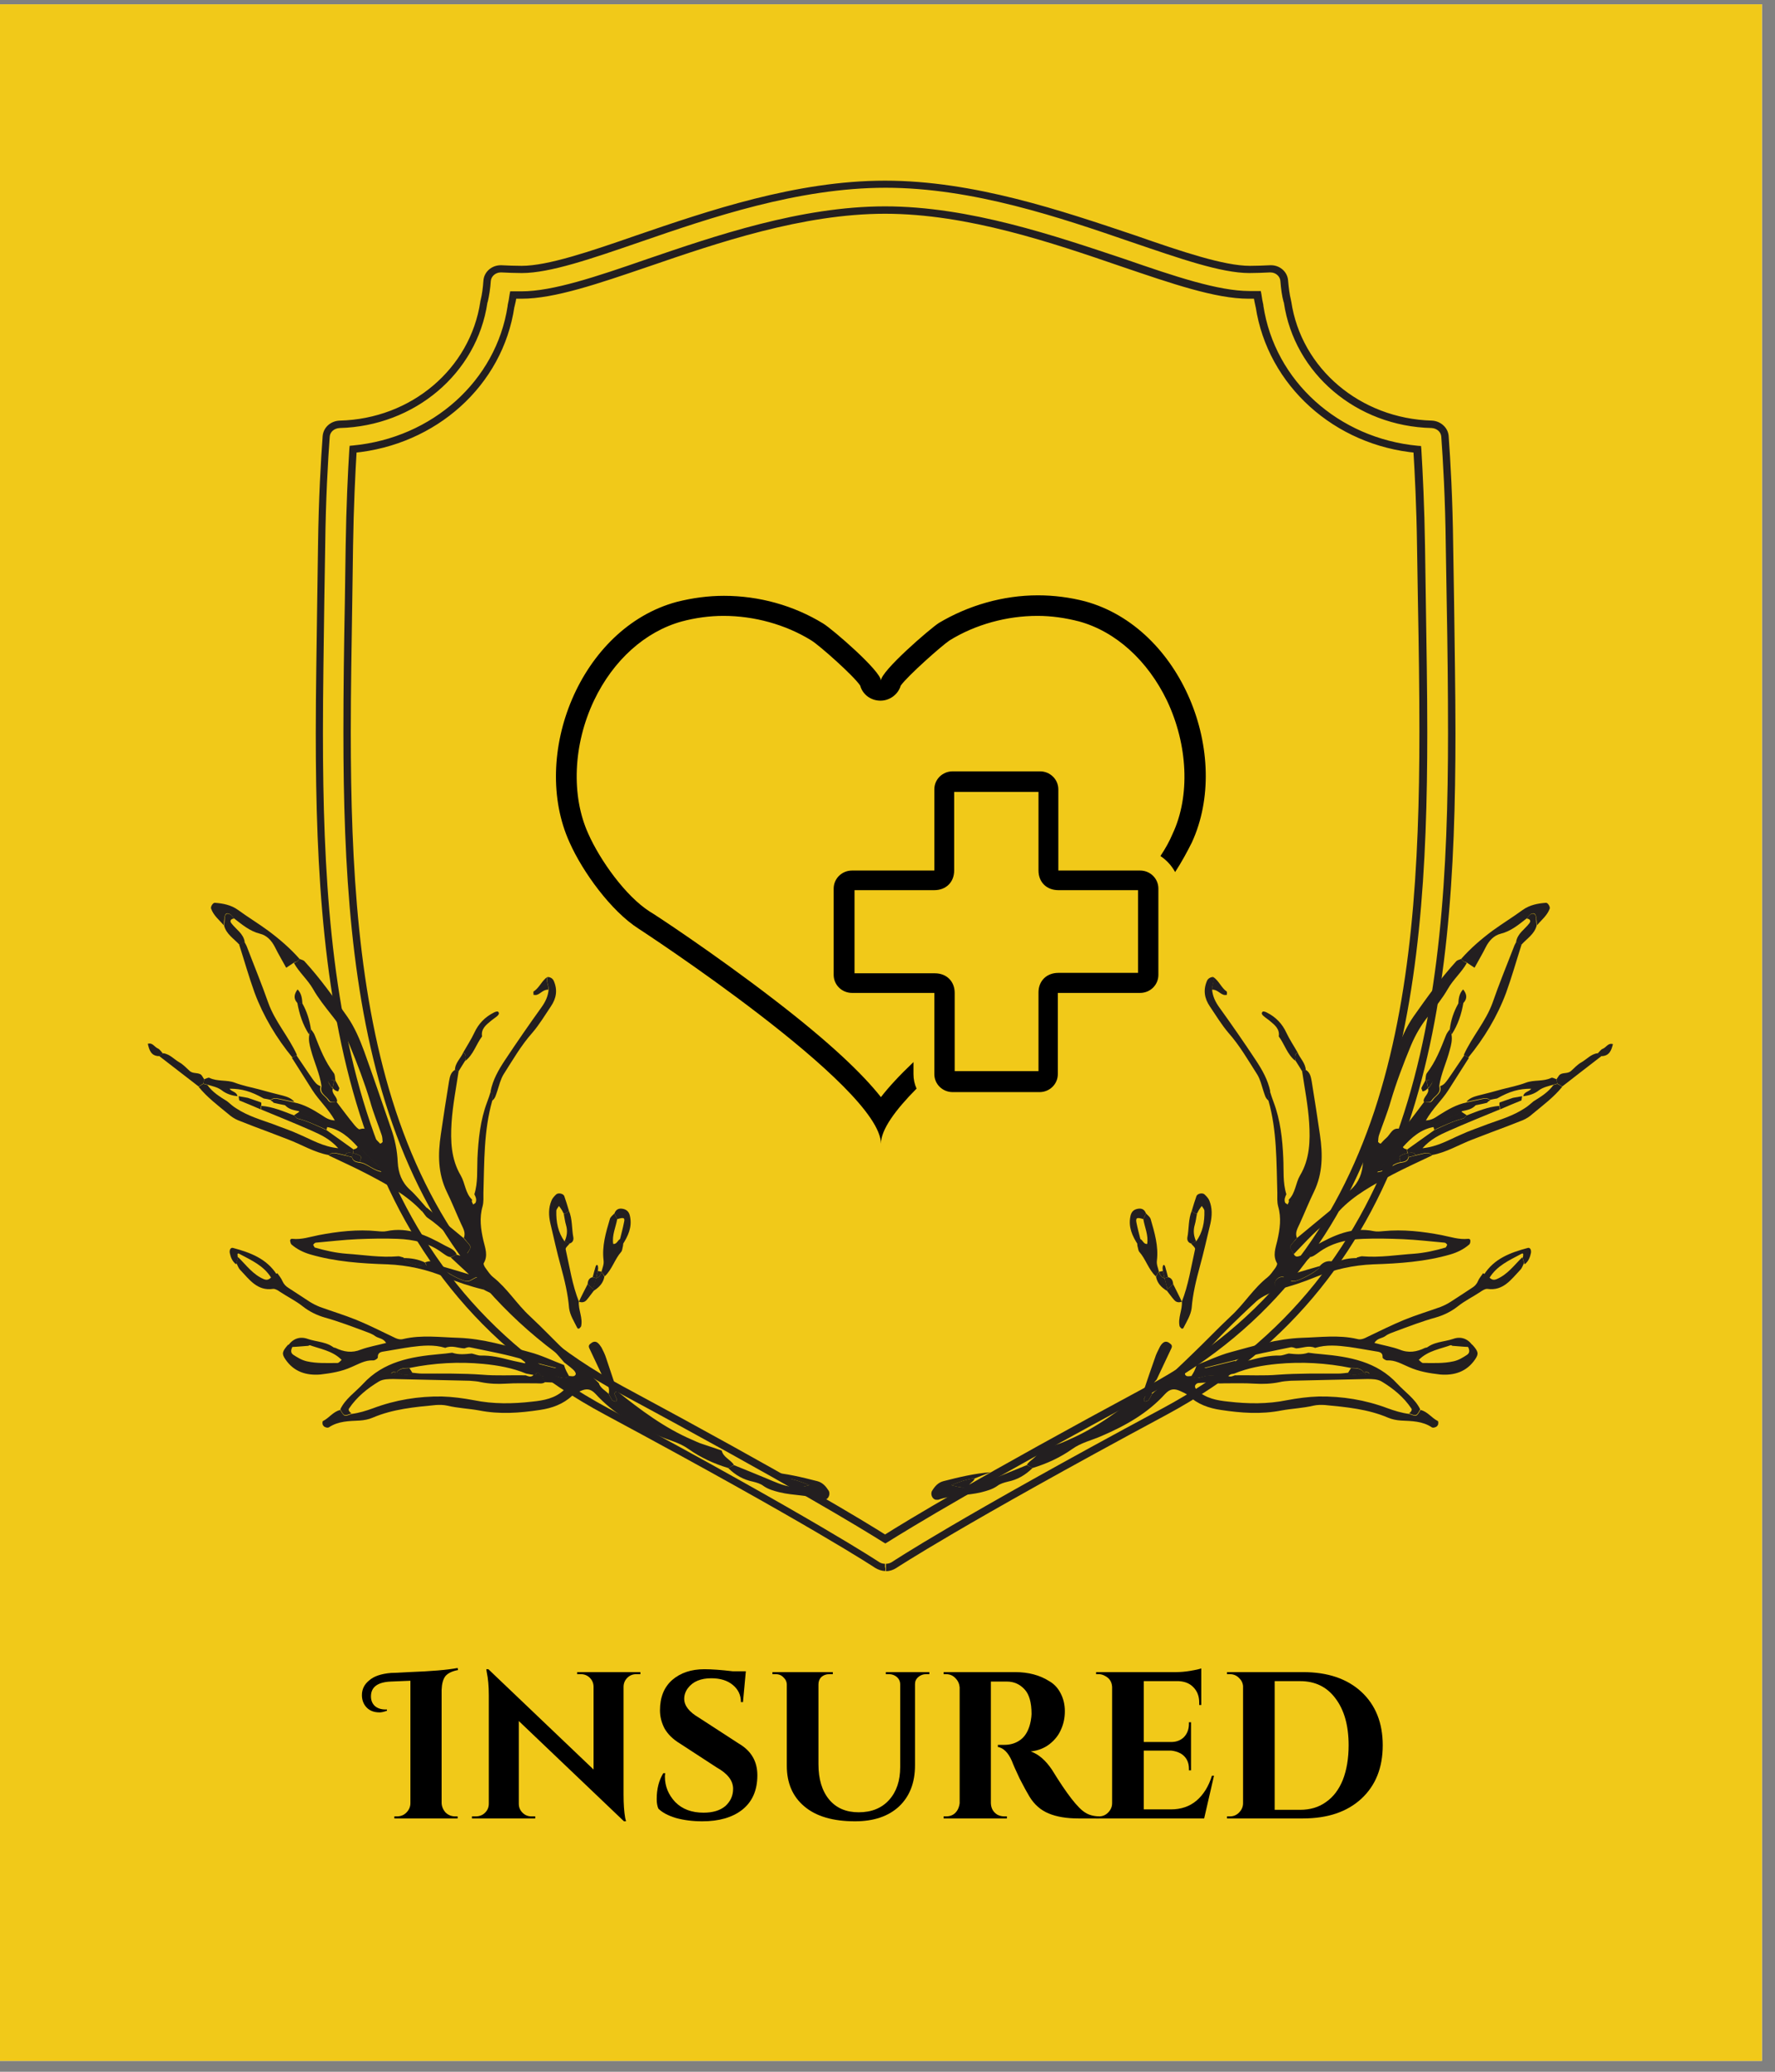 <svg xmlns="http://www.w3.org/2000/svg" xmlns:xlink="http://www.w3.org/1999/xlink" width="90" zoomAndPan="magnify" viewBox="0 0 67.5 78.75" height="105" preserveAspectRatio="xMidYMid meet" version="1.2"><rect x="0" y="0" width="67.5" height="78.75" fill="#808080" stroke="none"/><defs><clipPath id="786ae22de1"><path d="M 0 0.164 L 67.004 0.164 L 67.004 78.336 L 0 78.336 Z M 0 0.164 "/></clipPath><clipPath id="147f47439f"><path d="M 5.562 39 L 7 39 L 7 41 L 5.562 41 Z M 5.562 39 "/></clipPath><clipPath id="2944e2af7f"><path d="M 60 39 L 61.398 39 L 61.398 41 L 60 41 Z M 60 39 "/></clipPath><clipPath id="bb9368892b"><path d="M 12 6.867 L 56 6.867 L 56 59.723 L 12 59.723 Z M 12 6.867 "/></clipPath><clipPath id="e006e734c4"><path d="M 21 22.629 L 46 22.629 L 46 43.477 L 21 43.477 Z M 21 22.629 "/></clipPath></defs><g id="bd41068148"><g clip-rule="nonzero" clip-path="url(#786ae22de1)"><path style=" stroke:none;fill-rule:nonzero;fill:#ffffff;fill-opacity:1;" d="M 0 0.164 L 67.004 0.164 L 67.004 78.336 L 0 78.336 Z M 0 0.164 "/><path style=" stroke:none;fill-rule:nonzero;fill:#f1c919;fill-opacity:1;" d="M 0 0.164 L 67.004 0.164 L 67.004 78.336 L 0 78.336 Z M 0 0.164 "/></g><path style=" stroke:none;fill-rule:nonzero;fill:#231f20;fill-opacity:1;" d="M 27.691 55.801 C 27.77 55.766 27.836 55.723 27.91 55.691 C 28.332 55.863 28.742 56.027 29.164 56.203 C 29.469 56.332 29.773 56.473 30.105 56.516 C 30.336 56.582 30.551 56.508 30.777 56.453 C 30.484 56.332 30.195 56.223 29.879 56.191 C 29.676 56.113 29.48 56.039 29.285 55.961 C 29.902 56.008 30.484 56.148 31.082 56.301 C 31.285 56.355 31.406 56.496 31.516 56.668 C 31.59 56.801 31.492 57.008 31.352 57.008 L 31.277 57.008 C 30.746 56.82 30.184 56.855 29.641 56.723 C 29.426 56.668 29.219 56.613 29.035 56.484 C 28.926 56.398 28.777 56.355 28.637 56.32 C 28.266 56.246 27.965 56.07 27.691 55.801 Z M 27.691 55.801 "/><path style=" stroke:none;fill-rule:nonzero;fill:#231f20;fill-opacity:1;" d="M 22.875 48.332 C 22.91 48.188 22.973 48.07 22.953 47.906 C 22.887 47.363 23.039 46.852 23.191 46.34 C 23.211 46.254 23.297 46.199 23.363 46.125 C 23.395 46.188 23.43 46.266 23.473 46.332 C 23.418 46.645 23.266 46.949 23.32 47.285 C 23.473 47.297 23.484 47.125 23.602 47.09 C 23.633 47.156 23.668 47.234 23.699 47.297 L 23.688 47.375 C 23.668 47.438 23.668 47.527 23.625 47.582 C 23.375 47.863 23.277 48.254 22.996 48.516 C 22.953 48.449 22.918 48.395 22.875 48.332 Z M 22.875 48.332 "/><path style=" stroke:none;fill-rule:nonzero;fill:#231f20;fill-opacity:1;" d="M 23.473 52.887 C 23.32 52.918 23.375 53.016 23.418 53.102 C 23.438 53.156 23.504 53.234 23.406 53.277 L 23.289 53.234 C 23.234 53.156 23.191 53.07 23.148 52.984 C 23.191 52.777 23.125 52.594 22.973 52.441 C 22.789 52.039 22.594 51.648 22.41 51.246 C 22.367 51.156 22.41 51.102 22.477 51.059 C 22.551 50.996 22.648 50.973 22.734 51.047 C 22.789 51.094 22.832 51.156 22.875 51.223 C 22.941 51.352 23.008 51.484 23.051 51.625 C 23.191 52.047 23.332 52.473 23.473 52.887 Z M 23.473 52.887 "/><path style=" stroke:none;fill-rule:nonzero;fill:#231f20;fill-opacity:1;" d="M 23.473 46.34 C 23.438 46.277 23.406 46.199 23.363 46.133 C 23.418 45.973 23.527 45.918 23.688 45.949 C 23.84 45.98 23.926 46.07 23.957 46.23 C 24.047 46.645 23.883 46.984 23.676 47.309 C 23.645 47.242 23.613 47.168 23.578 47.102 C 23.633 46.883 23.688 46.68 23.73 46.461 C 23.773 46.285 23.723 46.266 23.473 46.34 Z M 23.473 46.34 "/><path style=" stroke:none;fill-rule:nonzero;fill:#231f20;fill-opacity:1;" d="M 29.891 56.191 C 30.203 56.223 30.484 56.332 30.789 56.453 C 30.562 56.508 30.344 56.582 30.117 56.516 C 30.105 56.355 29.914 56.332 29.891 56.191 Z M 29.891 56.191 "/><path style=" stroke:none;fill-rule:nonzero;fill:#231f20;fill-opacity:1;" d="M 22.012 49.484 C 22.117 49.254 22.238 49.027 22.348 48.809 C 22.422 48.875 22.488 48.941 22.562 49.004 L 22.594 49.047 C 22.496 49.168 22.41 49.297 22.305 49.418 C 22.215 49.516 22.109 49.516 22 49.473 Z M 22.012 49.484 "/><path style=" stroke:none;fill-rule:nonzero;fill:#231f20;fill-opacity:1;" d="M 22.875 48.332 C 22.91 48.395 22.953 48.461 22.984 48.527 C 22.941 48.766 22.789 48.93 22.586 49.059 L 22.551 49.016 C 22.586 48.875 22.617 48.734 22.66 48.59 C 22.801 48.547 22.844 48.449 22.875 48.332 Z M 22.875 48.332 "/><path style=" stroke:none;fill-rule:nonzero;fill:#231f20;fill-opacity:1;" d="M 22.672 48.582 C 22.637 48.723 22.605 48.863 22.562 49.004 C 22.488 48.941 22.422 48.875 22.348 48.809 C 22.355 48.68 22.398 48.582 22.531 48.547 C 22.574 48.559 22.629 48.57 22.672 48.582 Z M 22.672 48.582 "/><path style=" stroke:none;fill-rule:nonzero;fill:#231f20;fill-opacity:1;" d="M 22.672 48.582 C 22.629 48.57 22.586 48.559 22.539 48.547 C 22.574 48.418 22.605 48.289 22.648 48.145 C 22.672 48.082 22.703 48.059 22.727 48.102 C 22.746 48.137 22.746 48.188 22.746 48.234 L 22.734 48.297 C 22.715 48.395 22.691 48.484 22.672 48.582 Z M 22.672 48.582 "/><path style=" stroke:none;fill-rule:nonzero;fill:#231f20;fill-opacity:1;" d="M 22.672 48.582 C 22.691 48.492 22.715 48.395 22.727 48.309 C 22.777 48.32 22.824 48.332 22.875 48.34 C 22.844 48.449 22.801 48.547 22.672 48.582 Z M 22.672 48.582 "/><path style=" stroke:none;fill-rule:nonzero;fill:#231f20;fill-opacity:1;" d="M 21.641 52.309 C 21.512 52.43 21.371 52.375 21.23 52.344 C 21.016 52.277 20.797 52.277 20.582 52.332 C 20.484 52.148 20.473 52.148 20.312 52.266 C 20.215 52.246 20.105 52.234 20.008 52.211 C 19.488 51.996 18.938 51.898 18.383 51.844 C 17.441 51.754 16.5 51.809 15.582 51.996 C 15.398 52.004 15.203 51.984 15.082 52.168 C 15.039 52.156 14.996 52.148 14.953 52.148 L 14.867 52.199 C 14.898 52.211 14.941 52.246 14.977 52.246 C 15.008 52.234 15.039 52.191 15.07 52.156 C 15.277 52.234 15.484 52.32 15.688 52.18 C 15.809 52.191 15.926 52.211 16.047 52.211 C 16.816 52.211 17.574 52.199 18.34 52.254 C 18.883 52.301 19.434 52.266 19.988 52.277 C 20.105 52.32 20.215 52.375 20.312 52.234 C 20.41 52.254 20.496 52.277 20.594 52.309 C 20.648 52.387 20.691 52.449 20.742 52.527 C 20.637 52.613 20.516 52.582 20.398 52.582 C 20.008 52.582 19.629 52.57 19.238 52.594 C 18.926 52.613 18.613 52.602 18.297 52.539 C 18.156 52.504 18.004 52.496 17.863 52.484 C 16.902 52.461 15.938 52.441 14.965 52.418 C 14.77 52.418 14.562 52.418 14.402 52.516 C 13.969 52.777 13.566 53.102 13.273 53.539 C 13.23 53.594 13.297 53.68 13.363 53.723 C 13.09 53.832 13.082 53.832 12.941 53.57 C 13.133 53.168 13.512 52.918 13.805 52.602 C 14.586 51.754 15.625 51.57 16.695 51.473 C 16.859 51.461 17.031 51.441 17.195 51.418 C 17.441 51.504 17.691 51.473 17.941 51.449 C 18.059 51.473 18.168 51.527 18.285 51.527 C 18.664 51.516 19.035 51.602 19.402 51.699 C 19.586 51.746 19.77 51.777 19.953 51.82 C 20.344 51.918 20.734 52.07 21.156 51.996 C 20.766 51.898 20.375 51.797 19.977 51.699 C 19.281 51.484 18.578 51.363 17.863 51.211 C 17.801 51.199 17.723 51.234 17.66 51.254 C 17.422 51.246 17.184 51.125 16.934 51.234 C 16.5 51.102 16.066 51.145 15.645 51.199 C 15.309 51.246 14.984 51.309 14.648 51.363 C 14.508 51.387 14.359 51.387 14.367 51.602 C 14.367 51.637 14.262 51.711 14.195 51.711 C 13.891 51.691 13.633 51.852 13.371 51.961 C 12.984 52.137 12.582 52.199 12.184 52.246 C 11.652 52.289 11.176 52.148 10.852 51.668 C 10.711 51.461 10.723 51.375 10.957 51.113 C 11.012 51.137 11.078 51.145 11.133 51.168 C 11.078 51.277 11.023 51.406 11.152 51.496 C 11.316 51.602 11.469 51.699 11.672 51.746 C 12.062 51.832 12.441 51.809 12.832 51.809 C 12.887 51.809 12.941 51.734 12.992 51.691 C 12.637 51.332 12.16 51.277 11.727 51.113 C 11.836 51.039 11.953 51.07 12.062 51.094 C 12.289 51.137 12.527 51.191 12.754 51.234 C 13.07 51.387 13.383 51.441 13.73 51.297 C 14.023 51.191 14.336 51.137 14.684 51.047 C 14.574 50.863 14.391 50.875 14.27 50.789 C 14.152 50.699 14.012 50.656 13.871 50.602 C 13.371 50.418 12.863 50.223 12.355 50.082 C 12.043 49.992 11.762 49.852 11.512 49.656 C 11.242 49.441 10.938 49.297 10.645 49.102 C 10.57 49.047 10.461 48.984 10.387 48.992 C 9.777 49.082 9.477 48.625 9.129 48.266 C 9.066 48.199 9.031 48.09 8.988 48.004 C 9.012 47.93 9.031 47.863 9.055 47.785 C 9.367 48.09 9.617 48.449 10.039 48.625 C 10.18 48.68 10.254 48.613 10.344 48.527 C 10.406 48.484 10.473 48.438 10.547 48.395 C 10.613 48.492 10.699 48.59 10.742 48.699 C 10.797 48.82 10.871 48.895 10.98 48.961 C 11.25 49.137 11.512 49.309 11.781 49.484 C 11.902 49.559 12.031 49.625 12.172 49.68 C 12.625 49.844 13.09 49.984 13.547 50.168 C 14.023 50.363 14.477 50.594 14.93 50.809 C 15.062 50.875 15.191 50.941 15.344 50.895 C 16.035 50.734 16.738 50.832 17.441 50.852 C 18.375 50.887 19.262 51.156 20.148 51.398 C 20.594 51.516 21.016 51.723 21.449 51.887 C 21.5 52.07 21.578 52.191 21.641 52.309 Z M 21.641 52.309 "/><path style=" stroke:none;fill-rule:nonzero;fill:#231f20;fill-opacity:1;" d="M 16.781 48.137 L 16.793 48.199 C 16.988 48.395 17.496 48.656 17.703 48.699 C 17.863 48.734 17.961 48.625 18.094 48.57 C 18.234 48.504 18.363 48.559 18.461 48.699 C 18.547 48.84 18.426 48.918 18.375 49.016 C 17.875 48.895 17.398 48.734 16.922 48.539 C 16.23 48.254 15.504 48.09 14.738 48.059 C 13.75 48.027 12.754 47.961 11.793 47.68 C 11.531 47.602 11.293 47.484 11.09 47.309 C 11.055 47.285 11.047 47.223 11.035 47.18 C 11.023 47.125 11.055 47.082 11.121 47.09 C 11.469 47.125 11.781 47.016 12.117 46.949 C 12.852 46.809 13.59 46.723 14.348 46.797 C 14.465 46.809 14.598 46.82 14.703 46.797 C 15.527 46.625 16.23 46.961 16.914 47.34 C 17.074 47.43 17.281 47.484 17.367 47.68 C 17.293 47.723 17.227 47.754 17.152 47.785 C 17.02 47.777 16.934 47.699 16.824 47.625 C 16.316 47.242 15.734 47.113 15.117 47.09 C 14.605 47.07 14.109 47.082 13.602 47.102 C 13.07 47.125 12.551 47.188 12.02 47.234 C 11.977 47.234 11.934 47.277 11.91 47.32 L 11.965 47.418 C 12.367 47.535 12.766 47.625 13.18 47.656 C 13.828 47.699 14.465 47.809 15.125 47.754 C 15.191 47.742 15.266 47.785 15.344 47.797 L 15.375 47.863 C 15.625 48.07 15.906 48.113 16.219 48.102 C 16.199 48.059 16.188 48.016 16.164 47.984 C 16.395 47.895 16.609 47.93 16.781 48.137 Z M 16.781 48.137 "/><path style=" stroke:none;fill-rule:nonzero;fill:#231f20;fill-opacity:1;" d="M 21.664 47.266 C 21.609 47.34 21.492 47.43 21.512 47.492 C 21.664 48.168 21.762 48.84 22.02 49.492 L 22.012 49.473 C 21.988 49.789 22.172 50.094 22.098 50.418 L 22.055 50.473 C 22.02 50.516 21.969 50.516 21.945 50.461 C 21.828 50.223 21.676 49.992 21.641 49.723 C 21.598 49.18 21.469 48.656 21.328 48.137 C 21.176 47.59 21.059 47.047 20.93 46.504 C 20.863 46.211 20.852 45.918 20.973 45.633 C 21.004 45.547 21.078 45.473 21.145 45.406 C 21.219 45.328 21.414 45.363 21.457 45.461 C 21.523 45.645 21.578 45.832 21.633 46.016 C 21.59 46.082 21.523 46.133 21.438 46.133 C 21.414 46.09 21.395 46.047 21.371 46.004 C 21.34 45.949 21.297 45.895 21.254 45.84 C 21.219 45.906 21.156 45.961 21.156 46.027 C 21.145 46.449 21.219 46.84 21.469 47.188 C 21.535 47.211 21.598 47.234 21.664 47.266 Z M 21.664 47.266 "/><path style=" stroke:none;fill-rule:nonzero;fill:#231f20;fill-opacity:1;" d="M 16.035 46.027 C 16.102 45.98 16.164 45.949 16.23 45.906 C 16.695 46.285 17.16 46.68 17.625 47.059 C 17.672 47.113 17.715 47.168 17.758 47.211 C 17.93 47.406 17.93 47.406 17.746 47.668 C 17.27 47.18 16.824 46.668 16.254 46.285 C 16.176 46.23 16.121 46.113 16.035 46.027 Z M 16.035 46.027 "/><path style=" stroke:none;fill-rule:nonzero;fill:#231f20;fill-opacity:1;" d="M 9.043 47.84 C 9.02 47.918 9 47.984 8.977 48.059 C 8.836 47.949 8.773 47.797 8.738 47.625 C 8.719 47.504 8.773 47.406 8.871 47.438 C 9.52 47.613 10.137 47.84 10.527 48.449 C 10.461 48.492 10.395 48.539 10.32 48.582 C 10.039 48.113 9.562 47.906 9.117 47.668 C 8.977 47.582 9.055 47.766 9.043 47.84 Z M 9.043 47.84 "/><path style=" stroke:none;fill-rule:nonzero;fill:#231f20;fill-opacity:1;" d="M 12.754 51.277 C 12.527 51.234 12.289 51.18 12.062 51.137 C 11.945 51.113 11.836 51.082 11.727 51.156 C 11.531 51.168 11.336 51.191 11.133 51.199 C 11.078 51.18 11.012 51.168 10.957 51.145 C 11.145 50.875 11.414 50.789 11.707 50.895 C 12.051 51.016 12.465 50.996 12.754 51.277 Z M 12.754 51.277 "/><path style=" stroke:none;fill-rule:nonzero;fill:#231f20;fill-opacity:1;" d="M 21.664 47.266 C 21.598 47.242 21.535 47.223 21.469 47.188 C 21.566 46.984 21.59 46.777 21.523 46.559 C 21.48 46.418 21.469 46.277 21.438 46.133 C 21.523 46.133 21.59 46.082 21.633 46.016 C 21.773 46.34 21.738 46.711 21.805 47.047 C 21.816 47.145 21.773 47.234 21.664 47.266 Z M 21.664 47.266 "/><path style=" stroke:none;fill-rule:nonzero;fill:#231f20;fill-opacity:1;" d="M 19.953 51.844 C 19.977 51.809 19.977 51.766 19.988 51.723 C 20.375 51.82 20.766 51.918 21.168 52.016 C 20.723 52.102 20.344 51.941 19.953 51.844 Z M 19.953 51.844 "/><path style=" stroke:none;fill-rule:nonzero;fill:#231f20;fill-opacity:1;" d="M 15.57 52.004 C 15.613 52.07 15.645 52.125 15.688 52.191 C 15.484 52.332 15.277 52.246 15.07 52.168 L 15.07 52.18 C 15.203 51.996 15.398 52.016 15.57 52.004 Z M 15.57 52.004 "/><path style=" stroke:none;fill-rule:nonzero;fill:#231f20;fill-opacity:1;" d="M 20.594 52.32 C 20.496 52.301 20.41 52.277 20.312 52.246 L 20.32 52.254 C 20.484 52.137 20.484 52.137 20.594 52.32 Z M 20.594 52.32 "/><path style=" stroke:none;fill-rule:nonzero;fill:#231f20;fill-opacity:1;" d="M 15.07 52.168 C 15.039 52.199 15.008 52.246 14.977 52.254 C 14.941 52.266 14.898 52.234 14.867 52.211 L 14.953 52.156 C 14.984 52.148 15.039 52.168 15.07 52.168 Z M 15.07 52.168 "/><path style=" stroke:none;fill-rule:nonzero;fill:#231f20;fill-opacity:1;" d="M 15.344 47.82 C 15.625 47.82 15.906 47.863 16.164 47.992 C 16.188 48.039 16.199 48.082 16.219 48.113 C 15.918 48.125 15.625 48.082 15.375 47.875 Z M 15.344 47.82 "/><path style=" stroke:none;fill-rule:nonzero;fill:#231f20;fill-opacity:1;" d="M 27.691 55.801 C 27.152 55.637 26.645 55.406 26.188 55.082 C 25.844 54.832 25.43 54.746 25.062 54.582 C 24.152 54.191 23.32 53.723 22.648 52.984 C 22.453 52.777 22.293 52.777 22.074 52.875 C 21.969 52.93 21.859 52.961 21.762 53.051 C 21.414 53.375 20.992 53.527 20.527 53.594 C 19.758 53.711 19 53.766 18.223 53.613 C 17.82 53.539 17.41 53.527 17.008 53.43 C 16.867 53.398 16.719 53.398 16.578 53.406 C 15.766 53.484 14.941 53.559 14.172 53.887 C 14.023 53.953 13.848 53.984 13.688 53.996 C 13.273 54.016 12.863 54.016 12.508 54.254 C 12.473 54.277 12.41 54.266 12.367 54.246 C 12.324 54.234 12.289 54.191 12.27 54.148 C 12.258 54.105 12.258 54.027 12.281 54.016 C 12.52 53.898 12.668 53.656 12.941 53.594 C 13.09 53.852 13.09 53.852 13.363 53.746 C 13.652 53.711 13.926 53.625 14.195 53.527 C 15.039 53.211 15.918 53.07 16.805 53.082 C 17.215 53.094 17.617 53.148 18.016 53.223 C 18.762 53.375 19.5 53.363 20.246 53.277 C 20.668 53.234 21.113 53.156 21.449 52.832 C 21.5 52.777 21.535 52.711 21.5 52.648 C 21.48 52.613 21.426 52.57 21.383 52.57 C 21.168 52.551 20.949 52.551 20.734 52.539 C 20.68 52.461 20.637 52.398 20.582 52.32 C 20.797 52.266 21.016 52.266 21.23 52.332 C 21.371 52.375 21.512 52.418 21.641 52.301 C 21.73 52.309 21.848 52.344 21.891 52.246 C 21.914 52.199 21.848 52.102 21.793 52.059 C 21.688 51.961 21.566 51.875 21.457 51.789 C 20.754 50.961 19.977 50.199 19.176 49.461 C 18.945 49.254 18.633 49.156 18.363 49.004 C 18.418 48.906 18.535 48.832 18.449 48.688 C 18.363 48.547 18.234 48.492 18.082 48.559 C 17.953 48.613 17.855 48.723 17.691 48.688 C 17.484 48.645 16.977 48.375 16.781 48.188 L 16.773 48.125 C 17.074 48.211 17.367 48.297 17.832 48.438 C 17.52 48.145 17.324 47.973 17.141 47.797 C 17.215 47.766 17.281 47.723 17.355 47.688 C 17.422 47.711 17.484 47.723 17.539 47.742 C 17.625 47.777 17.715 47.777 17.758 47.668 C 17.93 47.395 17.93 47.395 17.766 47.211 C 17.723 47.156 17.68 47.102 17.637 47.059 C 17.723 46.852 17.605 46.68 17.527 46.504 C 17.344 46.102 17.184 45.699 16.988 45.297 C 16.652 44.602 16.652 43.875 16.762 43.133 C 16.859 42.461 16.965 41.785 17.074 41.113 C 17.105 40.949 17.129 40.766 17.301 40.668 C 17.344 40.676 17.387 40.699 17.441 40.711 C 17.344 41.363 17.215 42.016 17.172 42.676 C 17.129 43.363 17.152 44.059 17.52 44.68 C 17.691 44.973 17.691 45.352 17.953 45.602 L 17.941 45.668 C 17.953 45.711 17.973 45.742 17.996 45.785 L 18.082 45.723 C 18.137 45.602 18.094 45.504 18.039 45.395 C 18.18 44.949 18.137 44.48 18.156 44.027 C 18.191 43.297 18.266 42.578 18.523 41.895 C 18.578 41.754 18.621 41.621 18.664 41.48 C 18.762 41.59 18.719 41.711 18.719 41.84 C 18.395 42.98 18.418 44.168 18.383 45.34 C 18.383 45.516 18.395 45.688 18.352 45.852 C 18.223 46.297 18.285 46.723 18.383 47.156 C 18.449 47.438 18.57 47.723 18.395 48.016 C 18.375 48.047 18.426 48.156 18.473 48.211 C 18.559 48.332 18.645 48.461 18.754 48.547 C 19.293 48.973 19.652 49.57 20.148 50.027 C 20.648 50.492 21.121 50.996 21.609 51.461 C 21.988 51.832 22.391 52.199 22.77 52.57 C 22.832 52.766 23.016 52.852 23.148 52.984 C 23.191 53.07 23.234 53.156 23.289 53.234 L 23.406 53.277 C 23.504 53.234 23.438 53.156 23.418 53.102 C 23.375 53.016 23.32 52.918 23.473 52.887 C 24.359 53.594 25.27 54.277 26.309 54.723 C 26.438 54.777 26.566 54.844 26.707 54.887 C 26.957 54.973 27.207 55.051 27.445 55.137 C 27.508 55.398 27.77 55.473 27.91 55.68 C 27.844 55.723 27.77 55.766 27.691 55.801 Z M 27.691 55.801 "/><path style=" stroke:none;fill-rule:nonzero;fill:#231f20;fill-opacity:1;" d="M 11.391 36.449 C 11.457 36.48 11.543 36.492 11.586 36.547 C 12.184 37.199 12.691 37.914 13.199 38.633 C 13.48 39.035 13.676 39.492 13.848 39.961 C 14.195 40.926 14.531 41.906 14.867 42.883 C 15.02 43.309 15.105 43.73 15.125 44.176 C 15.148 44.59 15.277 44.938 15.59 45.223 C 15.82 45.43 16.023 45.688 16.23 45.918 C 16.164 45.961 16.102 45.992 16.035 46.035 C 15.461 45.418 14.738 45.035 14 44.645 C 13.504 44.383 12.992 44.156 12.496 43.918 C 12.594 43.82 12.703 43.82 12.82 43.852 C 12.918 43.875 13.004 43.895 13.102 43.918 C 13.199 43.938 13.285 43.961 13.383 43.992 C 13.418 44.156 13.547 44.176 13.676 44.199 C 13.98 44.23 14.195 44.527 14.586 44.559 C 14.227 44.188 13.957 43.863 13.609 43.602 C 13.285 43.242 12.93 42.926 12.441 42.84 C 12.129 42.559 11.727 42.461 11.359 42.285 L 11.383 42.266 C 11.262 42.016 11.012 42.059 10.809 42.004 C 10.676 41.98 10.535 41.949 10.406 41.918 C 10.375 41.871 10.332 41.852 10.289 41.828 C 10.395 41.742 10.504 41.754 10.625 41.785 C 10.809 41.828 11.004 41.863 11.188 41.906 C 11.566 41.98 11.902 42.176 12.227 42.383 C 12.367 42.473 12.496 42.578 12.734 42.59 C 12.484 42.145 12.129 41.828 11.879 41.438 C 11.621 41.023 11.359 40.621 11.102 40.211 C 11.152 40.176 11.219 40.145 11.273 40.113 C 11.477 40.406 11.672 40.711 11.879 41.004 C 11.965 41.121 12.043 41.242 12.191 41.285 C 12.105 41.559 12.367 41.645 12.473 41.82 C 12.551 41.949 12.68 41.895 12.789 41.871 C 13.016 42.168 13.23 42.461 13.461 42.742 C 13.523 42.82 13.633 42.938 13.676 42.926 C 14.012 42.809 14.078 43.125 14.25 43.266 C 14.324 43.328 14.391 43.406 14.457 43.473 L 14.508 43.449 L 14.551 43.406 C 14.543 43.309 14.543 43.211 14.508 43.125 C 14.367 42.711 14.195 42.297 14.078 41.871 C 13.859 41.145 13.59 40.438 13.297 39.73 C 13.125 39.316 12.906 38.949 12.625 38.602 C 12.367 38.273 12.105 37.949 11.902 37.59 C 11.695 37.23 11.371 36.957 11.176 36.602 C 11.285 36.566 11.348 36.523 11.391 36.449 Z M 11.391 36.449 "/><path style=" stroke:none;fill-rule:nonzero;fill:#231f20;fill-opacity:1;" d="M 13.113 43.906 C 13.016 43.883 12.93 43.863 12.832 43.84 C 12.711 43.809 12.594 43.809 12.508 43.906 C 11.953 43.809 11.469 43.504 10.949 43.309 C 10.723 43.223 10.492 43.133 10.266 43.047 C 9.855 42.895 9.453 42.742 9.043 42.578 C 8.914 42.523 8.785 42.438 8.676 42.34 C 8.285 42.016 7.875 41.711 7.551 41.309 C 7.613 41.273 7.668 41.23 7.734 41.199 C 7.789 41.211 7.84 41.23 7.887 41.242 C 8.078 41.516 8.359 41.688 8.641 41.863 C 8.75 41.949 8.859 42.059 8.988 42.133 C 9.422 42.418 9.91 42.559 10.387 42.73 C 10.723 42.863 11.066 42.973 11.391 43.125 C 11.848 43.32 12.289 43.59 12.863 43.645 C 12.551 43.297 12.203 43.133 11.855 42.98 C 11.219 42.699 10.57 42.438 9.918 42.168 C 9.93 42.121 9.941 42.078 9.941 42.035 C 10.375 42.07 10.773 42.242 11.176 42.395 C 11.23 42.438 11.273 42.516 11.328 42.523 C 11.715 42.621 12.062 42.797 12.422 42.961 C 12.754 43.199 13.102 43.449 13.438 43.688 C 13.449 43.73 13.438 43.785 13.418 43.828 C 13.309 43.82 13.188 43.777 13.113 43.906 Z M 13.113 43.906 "/><path style=" stroke:none;fill-rule:nonzero;fill:#231f20;fill-opacity:1;" d="M 11.293 40.102 C 11.242 40.133 11.176 40.164 11.121 40.199 C 10.516 39.461 10.016 38.633 9.68 37.73 C 9.465 37.133 9.293 36.523 9.098 35.914 C 9.16 35.871 9.227 35.828 9.293 35.797 C 9.324 35.859 9.367 35.926 9.391 35.992 C 9.66 36.699 9.953 37.406 10.203 38.121 C 10.461 38.84 10.98 39.406 11.293 40.102 Z M 11.293 40.102 "/><path style=" stroke:none;fill-rule:nonzero;fill:#231f20;fill-opacity:1;" d="M 11.391 36.449 C 11.348 36.523 11.285 36.566 11.195 36.578 C 11.102 36.645 11.012 36.699 10.883 36.785 C 10.742 36.523 10.59 36.273 10.461 36.012 C 10.332 35.754 10.148 35.555 9.887 35.492 C 9.496 35.395 9.207 35.145 8.891 34.902 C 8.848 34.852 8.805 34.785 8.75 34.75 C 8.609 34.676 8.555 34.73 8.535 34.895 C 8.523 34.992 8.512 35.09 8.512 35.176 C 8.34 34.969 8.121 34.805 8.027 34.535 C 8.004 34.469 8.09 34.316 8.168 34.316 C 8.48 34.34 8.785 34.395 9.055 34.59 C 9.422 34.859 9.824 35.102 10.191 35.371 C 10.633 35.699 11.035 36.047 11.391 36.449 Z M 11.391 36.449 "/><path style=" stroke:none;fill-rule:nonzero;fill:#231f20;fill-opacity:1;" d="M 18.711 41.84 C 18.711 41.719 18.754 41.59 18.656 41.48 C 18.742 41.047 18.957 40.668 19.195 40.309 C 19.652 39.621 20.117 38.949 20.594 38.285 C 20.742 38.078 20.84 37.871 20.863 37.621 C 20.875 37.457 20.754 37.309 20.832 37.133 C 20.93 37.145 21.016 37.188 21.059 37.285 C 21.211 37.633 21.156 37.949 20.949 38.254 C 20.723 38.59 20.508 38.949 20.246 39.254 C 19.812 39.742 19.488 40.309 19.141 40.852 C 19.035 41.035 18.98 41.254 18.914 41.461 C 18.859 41.613 18.84 41.754 18.711 41.84 Z M 18.711 41.84 "/><path style=" stroke:none;fill-rule:nonzero;fill:#231f20;fill-opacity:1;" d="M 7.887 41.23 C 7.832 41.219 7.777 41.199 7.734 41.188 C 7.742 41.133 7.754 41.078 7.766 41.023 C 7.832 41.004 7.918 40.949 7.961 40.969 C 8.273 41.121 8.621 41.035 8.934 41.156 C 9.227 41.266 9.539 41.328 9.844 41.406 C 10.148 41.492 10.449 41.57 10.754 41.645 C 10.914 41.688 11.078 41.742 11.195 41.883 C 11.012 41.84 10.816 41.809 10.633 41.766 C 10.516 41.742 10.395 41.719 10.297 41.809 C 10.211 41.785 10.125 41.773 10.027 41.754 C 9.539 41.48 9.195 41.383 8.73 41.383 C 8.805 41.504 9 41.492 9.031 41.668 C 8.816 41.645 8.598 41.578 8.426 41.438 C 8.262 41.32 8.07 41.285 7.887 41.23 Z M 7.887 41.23 "/><path style=" stroke:none;fill-rule:nonzero;fill:#231f20;fill-opacity:1;" d="M 17.617 40.004 C 17.758 39.754 17.918 39.512 18.039 39.254 C 18.199 38.906 18.449 38.656 18.773 38.492 C 18.828 38.461 18.926 38.426 18.945 38.461 C 19.012 38.523 18.945 38.59 18.895 38.633 C 18.816 38.699 18.742 38.742 18.664 38.809 C 18.48 38.961 18.285 39.113 18.332 39.395 C 18.102 39.699 18.004 40.09 17.691 40.328 C 17.703 40.211 17.746 40.078 17.617 40.004 Z M 17.617 40.004 "/><path style=" stroke:none;fill-rule:nonzero;fill:#231f20;fill-opacity:1;" d="M 7.766 41.023 C 7.754 41.078 7.742 41.133 7.734 41.188 C 7.668 41.219 7.613 41.266 7.551 41.297 C 7.051 40.906 6.543 40.523 6.043 40.133 C 6.098 40.102 6.152 40.066 6.207 40.035 C 6.457 40.066 6.617 40.266 6.824 40.383 C 6.965 40.461 7.082 40.59 7.203 40.699 C 7.332 40.828 7.516 40.754 7.648 40.852 C 7.691 40.895 7.723 40.969 7.766 41.023 Z M 7.766 41.023 "/><path style=" stroke:none;fill-rule:nonzero;fill:#231f20;fill-opacity:1;" d="M 8.523 35.188 C 8.535 35.09 8.547 34.992 8.547 34.902 C 8.555 34.742 8.621 34.688 8.762 34.762 C 8.816 34.797 8.859 34.859 8.902 34.914 C 8.785 34.926 8.719 35 8.805 35.102 C 8.977 35.328 9.25 35.48 9.305 35.797 C 9.238 35.84 9.172 35.883 9.109 35.914 C 8.891 35.676 8.609 35.512 8.523 35.188 Z M 8.523 35.188 "/><path style=" stroke:none;fill-rule:nonzero;fill:#231f20;fill-opacity:1;" d="M 20.82 37.133 C 20.754 37.309 20.875 37.457 20.852 37.621 C 20.668 37.602 20.559 37.773 20.41 37.816 C 20.363 37.828 20.32 37.816 20.289 37.816 C 20.289 37.773 20.277 37.699 20.289 37.688 C 20.516 37.547 20.602 37.273 20.82 37.133 Z M 20.82 37.133 "/><g clip-rule="nonzero" clip-path="url(#147f47439f)"><path style=" stroke:none;fill-rule:nonzero;fill:#231f20;fill-opacity:1;" d="M 6.195 40.047 C 6.141 40.078 6.09 40.113 6.035 40.145 C 5.742 40.133 5.676 39.914 5.621 39.676 C 5.805 39.621 5.871 39.797 6 39.852 C 6.078 39.883 6.133 39.98 6.195 40.047 Z M 6.195 40.047 "/></g><path style=" stroke:none;fill-rule:nonzero;fill:#231f20;fill-opacity:1;" d="M 17.617 40.004 C 17.746 40.09 17.715 40.211 17.691 40.316 C 17.605 40.449 17.52 40.59 17.441 40.719 C 17.398 40.699 17.355 40.688 17.301 40.676 C 17.301 40.406 17.52 40.23 17.617 40.004 Z M 17.617 40.004 "/><path style=" stroke:none;fill-rule:nonzero;fill:#231f20;fill-opacity:1;" d="M 11.824 39.121 C 11.879 39.199 11.945 39.273 11.977 39.371 C 12.172 39.871 12.367 40.363 12.691 40.785 C 12.746 40.852 12.734 40.969 12.754 41.059 L 12.723 41.066 C 12.637 41.059 12.527 41.016 12.496 41.102 C 12.473 41.156 12.562 41.254 12.605 41.328 L 12.66 41.371 L 12.66 41.363 C 12.582 41.578 12.832 41.676 12.82 41.871 C 12.711 41.883 12.582 41.938 12.508 41.82 C 12.398 41.645 12.141 41.559 12.227 41.285 C 12.16 40.809 11.945 40.371 11.824 39.906 C 11.77 39.711 11.727 39.535 11.762 39.328 C 11.77 39.254 11.805 39.188 11.824 39.121 Z M 11.824 39.121 "/><path style=" stroke:none;fill-rule:nonzero;fill:#231f20;fill-opacity:1;" d="M 13.438 43.688 C 13.512 43.676 13.578 43.656 13.609 43.578 C 13.957 43.84 14.227 44.168 14.586 44.535 C 14.184 44.504 13.98 44.211 13.676 44.176 C 13.762 43.949 13.762 43.949 13.547 43.863 C 13.504 43.852 13.461 43.84 13.418 43.828 C 13.449 43.785 13.449 43.742 13.438 43.688 Z M 13.438 43.688 "/><path style=" stroke:none;fill-rule:nonzero;fill:#231f20;fill-opacity:1;" d="M 11.176 42.395 C 11.242 42.352 11.305 42.309 11.371 42.266 C 11.727 42.449 12.141 42.547 12.453 42.82 L 12.43 42.883 L 12.422 42.949 C 12.062 42.785 11.707 42.613 11.328 42.516 C 11.273 42.516 11.23 42.438 11.176 42.395 Z M 11.176 42.395 "/><path style=" stroke:none;fill-rule:nonzero;fill:#231f20;fill-opacity:1;" d="M 13.418 43.828 C 13.461 43.84 13.504 43.852 13.547 43.863 C 13.762 43.949 13.762 43.949 13.676 44.176 C 13.547 44.156 13.418 44.133 13.383 43.973 C 13.395 43.926 13.406 43.875 13.418 43.828 Z M 13.418 43.828 "/><path style=" stroke:none;fill-rule:nonzero;fill:#231f20;fill-opacity:1;" d="M 11.391 42.242 C 11.176 42.199 10.957 42.168 10.816 41.98 C 11.023 42.023 11.273 41.992 11.391 42.242 Z M 11.391 42.242 "/><path style=" stroke:none;fill-rule:nonzero;fill:#231f20;fill-opacity:1;" d="M 13.426 43.828 C 13.418 43.883 13.406 43.926 13.395 43.98 C 13.297 43.961 13.211 43.938 13.113 43.906 C 13.188 43.777 13.309 43.82 13.426 43.828 Z M 13.426 43.828 "/><path style=" stroke:none;fill-rule:nonzero;fill:#231f20;fill-opacity:1;" d="M 9.098 41.828 C 9.086 41.773 9.086 41.719 9.074 41.668 C 9.195 41.688 9.305 41.711 9.422 41.73 C 9.594 41.785 9.77 41.852 9.93 41.906 C 9.941 41.949 9.941 41.992 9.93 42.035 C 9.918 42.078 9.918 42.121 9.91 42.168 C 9.637 42.047 9.367 41.938 9.098 41.828 Z M 9.098 41.828 "/><path style=" stroke:none;fill-rule:nonzero;fill:#231f20;fill-opacity:1;" d="M 11.824 39.121 C 11.805 39.188 11.781 39.254 11.75 39.316 C 11.512 38.949 11.383 38.547 11.305 38.109 C 11.371 38.121 11.434 38.133 11.5 38.145 C 11.672 38.449 11.77 38.773 11.824 39.121 Z M 11.824 39.121 "/><path style=" stroke:none;fill-rule:nonzero;fill:#231f20;fill-opacity:1;" d="M 11.5 38.156 C 11.434 38.145 11.371 38.133 11.305 38.121 C 11.145 37.949 11.195 37.773 11.316 37.609 C 11.469 37.762 11.488 37.961 11.5 38.156 Z M 11.5 38.156 "/><path style=" stroke:none;fill-rule:nonzero;fill:#231f20;fill-opacity:1;" d="M 12.746 41.059 C 12.801 41.156 12.863 41.266 12.906 41.363 L 12.863 41.48 C 12.844 41.492 12.789 41.469 12.754 41.449 C 12.711 41.426 12.68 41.383 12.648 41.352 L 12.648 41.363 C 12.668 41.266 12.691 41.168 12.711 41.066 Z M 12.746 41.059 "/><path style=" stroke:none;fill-rule:nonzero;fill:#231f20;fill-opacity:1;" d="M 12.711 41.059 C 12.691 41.156 12.668 41.254 12.648 41.352 L 12.594 41.309 C 12.551 41.23 12.465 41.133 12.484 41.078 C 12.52 41.004 12.637 41.059 12.711 41.059 Z M 12.711 41.059 "/><path style=" stroke:none;fill-rule:nonzero;fill:#231f20;fill-opacity:1;" d="M 39.266 55.801 C 39.188 55.766 39.125 55.723 39.047 55.691 C 38.625 55.863 38.215 56.027 37.793 56.203 C 37.488 56.332 37.188 56.473 36.852 56.516 C 36.625 56.582 36.406 56.508 36.18 56.453 C 36.473 56.332 36.766 56.223 37.078 56.191 C 37.273 56.113 37.477 56.039 37.672 55.961 C 37.055 56.008 36.473 56.148 35.875 56.301 C 35.672 56.355 35.551 56.496 35.445 56.668 C 35.367 56.801 35.465 57.008 35.605 57.008 L 35.68 57.008 C 36.211 56.82 36.773 56.855 37.316 56.723 C 37.531 56.668 37.738 56.613 37.922 56.484 C 38.031 56.398 38.184 56.355 38.324 56.32 C 38.691 56.246 38.992 56.07 39.266 55.801 Z M 39.266 55.801 "/><path style=" stroke:none;fill-rule:nonzero;fill:#231f20;fill-opacity:1;" d="M 44.07 48.332 C 44.039 48.188 43.973 48.07 43.996 47.906 C 44.059 47.363 43.906 46.852 43.758 46.34 C 43.734 46.254 43.648 46.199 43.582 46.125 C 43.551 46.188 43.52 46.266 43.477 46.332 C 43.527 46.645 43.68 46.949 43.625 47.285 C 43.477 47.297 43.465 47.125 43.344 47.09 C 43.312 47.156 43.281 47.234 43.246 47.297 L 43.258 47.375 C 43.281 47.438 43.281 47.527 43.324 47.582 C 43.574 47.863 43.672 48.254 43.953 48.516 C 44.004 48.449 44.039 48.395 44.07 48.332 Z M 44.07 48.332 "/><path style=" stroke:none;fill-rule:nonzero;fill:#231f20;fill-opacity:1;" d="M 43.484 52.887 C 43.637 52.918 43.582 53.016 43.539 53.102 C 43.52 53.156 43.453 53.234 43.551 53.277 L 43.672 53.234 C 43.723 53.156 43.766 53.07 43.812 52.984 C 43.766 52.777 43.832 52.594 43.984 52.441 C 44.168 52.039 44.363 51.648 44.547 51.246 C 44.59 51.156 44.547 51.102 44.48 51.059 C 44.406 50.996 44.309 50.973 44.223 51.047 C 44.168 51.094 44.125 51.156 44.094 51.223 C 44.027 51.352 43.961 51.484 43.918 51.625 C 43.766 52.047 43.625 52.473 43.484 52.887 Z M 43.484 52.887 "/><path style=" stroke:none;fill-rule:nonzero;fill:#231f20;fill-opacity:1;" d="M 43.477 46.34 C 43.508 46.277 43.539 46.199 43.582 46.133 C 43.527 45.973 43.422 45.918 43.258 45.949 C 43.105 45.98 43.02 46.07 42.988 46.23 C 42.902 46.645 43.062 46.984 43.27 47.309 C 43.301 47.242 43.336 47.168 43.367 47.102 C 43.312 46.883 43.258 46.68 43.215 46.461 C 43.184 46.285 43.238 46.266 43.477 46.34 Z M 43.477 46.34 "/><path style=" stroke:none;fill-rule:nonzero;fill:#231f20;fill-opacity:1;" d="M 37.066 56.191 C 36.754 56.223 36.473 56.332 36.168 56.453 C 36.395 56.508 36.613 56.582 36.84 56.516 C 36.852 56.355 37.035 56.332 37.066 56.191 Z M 37.066 56.191 "/><path style=" stroke:none;fill-rule:nonzero;fill:#231f20;fill-opacity:1;" d="M 44.945 49.484 C 44.84 49.254 44.719 49.027 44.613 48.809 C 44.535 48.875 44.473 48.941 44.395 49.004 L 44.363 49.047 C 44.461 49.168 44.547 49.297 44.656 49.418 C 44.742 49.516 44.852 49.516 44.957 49.473 Z M 44.945 49.484 "/><path style=" stroke:none;fill-rule:nonzero;fill:#231f20;fill-opacity:1;" d="M 44.07 48.332 C 44.039 48.395 43.996 48.461 43.961 48.527 C 44.004 48.766 44.156 48.93 44.363 49.059 L 44.395 49.016 C 44.363 48.875 44.332 48.734 44.285 48.59 C 44.145 48.547 44.102 48.449 44.07 48.332 Z M 44.07 48.332 "/><path style=" stroke:none;fill-rule:nonzero;fill:#231f20;fill-opacity:1;" d="M 44.285 48.582 C 44.32 48.723 44.352 48.863 44.395 49.004 C 44.473 48.941 44.535 48.875 44.613 48.809 C 44.602 48.68 44.559 48.582 44.426 48.547 C 44.375 48.559 44.332 48.57 44.285 48.582 Z M 44.285 48.582 "/><path style=" stroke:none;fill-rule:nonzero;fill:#231f20;fill-opacity:1;" d="M 44.285 48.582 C 44.332 48.57 44.375 48.559 44.418 48.547 C 44.383 48.418 44.352 48.289 44.309 48.145 C 44.285 48.082 44.254 48.059 44.234 48.102 C 44.211 48.137 44.211 48.188 44.211 48.234 L 44.223 48.297 C 44.242 48.395 44.266 48.484 44.285 48.582 Z M 44.285 48.582 "/><path style=" stroke:none;fill-rule:nonzero;fill:#231f20;fill-opacity:1;" d="M 44.285 48.582 C 44.266 48.492 44.242 48.395 44.234 48.309 C 44.18 48.32 44.137 48.332 44.082 48.34 C 44.102 48.449 44.145 48.547 44.285 48.582 Z M 44.285 48.582 "/><path style=" stroke:none;fill-rule:nonzero;fill:#231f20;fill-opacity:1;" d="M 45.305 52.309 C 45.434 52.43 45.574 52.375 45.715 52.344 C 45.934 52.277 46.148 52.277 46.363 52.332 C 46.461 52.148 46.473 52.148 46.637 52.266 C 46.734 52.246 46.84 52.234 46.938 52.211 C 47.457 51.996 48.012 51.898 48.562 51.844 C 49.504 51.754 50.445 51.809 51.367 51.996 C 51.551 52.004 51.746 51.984 51.863 52.168 C 51.906 52.156 51.949 52.148 51.992 52.148 L 52.082 52.199 C 52.047 52.211 52.004 52.246 51.973 52.246 C 51.93 52.234 51.906 52.191 51.875 52.156 C 51.668 52.234 51.465 52.32 51.258 52.18 C 51.141 52.191 51.02 52.211 50.902 52.211 C 50.133 52.211 49.375 52.199 48.605 52.254 C 48.066 52.301 47.512 52.266 46.961 52.277 C 46.84 52.32 46.734 52.375 46.637 52.234 C 46.539 52.254 46.453 52.277 46.355 52.309 C 46.301 52.387 46.258 52.449 46.203 52.527 C 46.312 52.613 46.43 52.582 46.551 52.582 C 46.938 52.582 47.316 52.57 47.707 52.594 C 48.02 52.613 48.336 52.602 48.648 52.539 C 48.789 52.504 48.93 52.496 49.082 52.484 C 50.047 52.461 51.008 52.441 51.984 52.418 C 52.18 52.418 52.383 52.418 52.547 52.516 C 52.98 52.777 53.379 53.102 53.672 53.539 C 53.715 53.594 53.648 53.68 53.586 53.723 C 53.855 53.832 53.867 53.832 54.008 53.57 C 53.812 53.168 53.434 52.918 53.141 52.602 C 52.363 51.754 51.324 51.57 50.25 51.473 C 50.09 51.461 49.914 51.441 49.754 51.418 C 49.504 51.504 49.254 51.473 49.008 51.449 C 48.887 51.473 48.777 51.527 48.66 51.527 C 48.281 51.516 47.914 51.602 47.547 51.699 C 47.359 51.746 47.176 51.777 46.992 51.82 C 46.602 51.918 46.215 52.07 45.793 51.996 C 46.18 51.898 46.57 51.797 46.973 51.699 C 47.664 51.484 48.367 51.363 49.082 51.211 C 49.148 51.199 49.223 51.234 49.289 51.254 C 49.527 51.246 49.766 51.125 50.012 51.234 C 50.445 51.102 50.879 51.145 51.301 51.199 C 51.637 51.246 51.961 51.309 52.297 51.363 C 52.438 51.387 52.59 51.387 52.578 51.602 C 52.578 51.637 52.688 51.711 52.75 51.711 C 53.055 51.691 53.312 51.852 53.574 51.961 C 53.965 52.137 54.363 52.199 54.766 52.246 C 55.297 52.289 55.773 52.148 56.098 51.668 C 56.238 51.461 56.227 51.375 55.988 51.113 C 55.934 51.137 55.867 51.145 55.816 51.168 C 55.867 51.277 55.922 51.406 55.793 51.496 C 55.629 51.602 55.48 51.699 55.273 51.746 C 54.883 51.832 54.504 51.809 54.117 51.809 C 54.062 51.809 54.008 51.734 53.953 51.691 C 54.309 51.332 54.785 51.277 55.219 51.113 C 55.109 51.039 54.992 51.07 54.883 51.094 C 54.656 51.137 54.418 51.191 54.191 51.234 C 53.879 51.387 53.562 51.441 53.219 51.297 C 52.926 51.191 52.609 51.137 52.266 51.047 C 52.371 50.863 52.559 50.875 52.676 50.789 C 52.793 50.699 52.938 50.656 53.078 50.602 C 53.574 50.418 54.082 50.223 54.59 50.082 C 54.906 49.992 55.188 49.852 55.438 49.656 C 55.707 49.441 56.008 49.297 56.301 49.102 C 56.379 49.047 56.484 48.984 56.562 48.992 C 57.168 49.082 57.473 48.625 57.816 48.266 C 57.883 48.199 57.914 48.09 57.957 48.004 C 57.938 47.93 57.914 47.863 57.895 47.785 C 57.578 48.09 57.332 48.449 56.906 48.625 C 56.766 48.68 56.691 48.613 56.605 48.527 C 56.539 48.484 56.477 48.438 56.398 48.395 C 56.336 48.492 56.246 48.59 56.203 48.699 C 56.152 48.82 56.074 48.895 55.965 48.961 C 55.695 49.137 55.438 49.309 55.164 49.484 C 55.047 49.559 54.918 49.625 54.777 49.68 C 54.32 49.844 53.855 49.984 53.402 50.168 C 52.926 50.363 52.469 50.594 52.016 50.809 C 51.887 50.875 51.754 50.941 51.605 50.895 C 50.91 50.734 50.207 50.832 49.504 50.852 C 48.574 50.887 47.688 51.156 46.797 51.398 C 46.355 51.516 45.934 51.723 45.5 51.887 C 45.457 52.07 45.379 52.191 45.305 52.309 Z M 45.305 52.309 "/><path style=" stroke:none;fill-rule:nonzero;fill:#231f20;fill-opacity:1;" d="M 50.176 48.137 L 50.164 48.199 C 49.969 48.395 49.461 48.656 49.254 48.699 C 49.094 48.734 48.996 48.625 48.867 48.57 C 48.727 48.504 48.594 48.559 48.496 48.699 C 48.41 48.84 48.531 48.918 48.586 49.016 C 49.082 48.895 49.559 48.734 50.035 48.539 C 50.727 48.254 51.453 48.09 52.223 48.059 C 53.207 48.027 54.203 47.961 55.164 47.68 C 55.426 47.602 55.664 47.484 55.867 47.309 C 55.902 47.285 55.914 47.223 55.914 47.18 C 55.922 47.125 55.891 47.082 55.824 47.09 C 55.48 47.125 55.164 47.016 54.828 46.949 C 54.094 46.809 53.359 46.723 52.602 46.797 C 52.48 46.809 52.352 46.82 52.242 46.797 C 51.422 46.625 50.715 46.961 50.035 47.34 C 49.871 47.43 49.668 47.484 49.578 47.68 C 49.656 47.723 49.723 47.754 49.797 47.785 C 49.926 47.777 50.012 47.699 50.121 47.625 C 50.629 47.242 51.215 47.113 51.832 47.09 C 52.34 47.07 52.84 47.082 53.348 47.102 C 53.879 47.125 54.398 47.188 54.926 47.234 C 54.969 47.234 55.016 47.277 55.035 47.32 L 54.98 47.418 C 54.582 47.535 54.18 47.625 53.77 47.656 C 53.121 47.699 52.48 47.809 51.82 47.754 C 51.754 47.742 51.68 47.785 51.605 47.797 L 51.57 47.863 C 51.324 48.07 51.043 48.113 50.727 48.102 C 50.75 48.059 50.762 48.016 50.781 47.984 C 50.555 47.895 50.348 47.93 50.176 48.137 Z M 50.176 48.137 "/><path style=" stroke:none;fill-rule:nonzero;fill:#231f20;fill-opacity:1;" d="M 45.293 47.266 C 45.348 47.34 45.469 47.43 45.445 47.492 C 45.293 48.168 45.195 48.84 44.938 49.492 L 44.945 49.473 C 44.969 49.789 44.785 50.094 44.859 50.418 L 44.902 50.473 C 44.938 50.516 44.992 50.516 45.012 50.461 C 45.133 50.223 45.281 49.992 45.316 49.723 C 45.359 49.18 45.488 48.656 45.629 48.137 C 45.781 47.59 45.898 47.047 46.031 46.504 C 46.094 46.211 46.105 45.918 45.988 45.633 C 45.953 45.547 45.879 45.473 45.812 45.406 C 45.738 45.328 45.543 45.363 45.5 45.461 C 45.434 45.645 45.379 45.832 45.324 46.016 C 45.371 46.082 45.434 46.133 45.52 46.133 C 45.543 46.09 45.562 46.047 45.586 46.004 C 45.617 45.949 45.66 45.895 45.703 45.84 C 45.738 45.906 45.801 45.961 45.801 46.027 C 45.812 46.449 45.738 46.84 45.488 47.188 C 45.422 47.211 45.359 47.234 45.293 47.266 Z M 45.293 47.266 "/><path style=" stroke:none;fill-rule:nonzero;fill:#231f20;fill-opacity:1;" d="M 50.91 46.027 C 50.848 45.98 50.781 45.949 50.715 45.906 C 50.25 46.285 49.785 46.68 49.32 47.059 C 49.277 47.113 49.234 47.168 49.191 47.211 C 49.016 47.406 49.016 47.406 49.203 47.668 C 49.676 47.18 50.121 46.668 50.695 46.285 C 50.77 46.23 50.836 46.113 50.91 46.027 Z M 50.91 46.027 "/><path style=" stroke:none;fill-rule:nonzero;fill:#231f20;fill-opacity:1;" d="M 57.914 47.84 C 57.938 47.918 57.957 47.984 57.98 48.059 C 58.121 47.949 58.184 47.797 58.219 47.625 C 58.238 47.504 58.184 47.406 58.09 47.438 C 57.438 47.613 56.82 47.84 56.434 48.449 C 56.496 48.492 56.562 48.539 56.637 48.582 C 56.918 48.113 57.395 47.906 57.84 47.668 C 57.98 47.582 57.902 47.766 57.914 47.84 Z M 57.914 47.84 "/><path style=" stroke:none;fill-rule:nonzero;fill:#231f20;fill-opacity:1;" d="M 54.203 51.277 C 54.43 51.234 54.668 51.18 54.895 51.137 C 55.016 51.113 55.121 51.082 55.23 51.156 C 55.426 51.168 55.621 51.191 55.824 51.199 C 55.879 51.18 55.945 51.168 56 51.145 C 55.816 50.875 55.543 50.789 55.254 50.895 C 54.895 51.016 54.496 50.996 54.203 51.277 Z M 54.203 51.277 "/><path style=" stroke:none;fill-rule:nonzero;fill:#231f20;fill-opacity:1;" d="M 45.293 47.266 C 45.359 47.242 45.422 47.223 45.488 47.188 C 45.391 46.984 45.371 46.777 45.434 46.559 C 45.477 46.418 45.488 46.277 45.52 46.133 C 45.434 46.133 45.371 46.082 45.324 46.016 C 45.184 46.34 45.219 46.711 45.152 47.047 C 45.141 47.145 45.184 47.234 45.293 47.266 Z M 45.293 47.266 "/><path style=" stroke:none;fill-rule:nonzero;fill:#231f20;fill-opacity:1;" d="M 47.004 51.844 C 46.98 51.809 46.973 51.766 46.973 51.723 C 46.582 51.82 46.191 51.918 45.793 52.016 C 46.234 52.102 46.613 51.941 47.004 51.844 Z M 47.004 51.844 "/><path style=" stroke:none;fill-rule:nonzero;fill:#231f20;fill-opacity:1;" d="M 51.375 52.004 C 51.332 52.07 51.301 52.125 51.258 52.191 C 51.465 52.332 51.668 52.246 51.875 52.168 L 51.875 52.18 C 51.754 51.996 51.562 52.016 51.375 52.004 Z M 51.375 52.004 "/><path style=" stroke:none;fill-rule:nonzero;fill:#231f20;fill-opacity:1;" d="M 46.363 52.32 C 46.461 52.301 46.551 52.277 46.648 52.246 L 46.637 52.254 C 46.473 52.137 46.461 52.137 46.363 52.32 Z M 46.363 52.32 "/><path style=" stroke:none;fill-rule:nonzero;fill:#231f20;fill-opacity:1;" d="M 51.875 52.168 C 51.906 52.199 51.941 52.246 51.973 52.254 C 52.004 52.266 52.047 52.234 52.082 52.211 L 51.992 52.156 C 51.973 52.148 51.918 52.168 51.875 52.168 Z M 51.875 52.168 "/><path style=" stroke:none;fill-rule:nonzero;fill:#231f20;fill-opacity:1;" d="M 51.613 47.82 C 51.332 47.82 51.051 47.863 50.793 47.992 C 50.77 48.039 50.762 48.082 50.738 48.113 C 51.043 48.125 51.332 48.082 51.582 47.875 Z M 51.613 47.82 "/><path style=" stroke:none;fill-rule:nonzero;fill:#231f20;fill-opacity:1;" d="M 39.266 55.801 C 39.805 55.637 40.312 55.406 40.77 55.082 C 41.117 54.832 41.527 54.746 41.895 54.582 C 42.805 54.191 43.637 53.723 44.309 52.984 C 44.504 52.777 44.664 52.777 44.883 52.875 C 44.992 52.93 45.098 52.961 45.195 53.051 C 45.543 53.375 45.965 53.527 46.43 53.594 C 47.199 53.711 47.957 53.766 48.734 53.613 C 49.137 53.539 49.547 53.527 49.949 53.43 C 50.09 53.398 50.242 53.398 50.383 53.406 C 51.191 53.484 52.016 53.559 52.785 53.887 C 52.938 53.953 53.109 53.984 53.27 53.996 C 53.684 54.016 54.094 54.016 54.449 54.254 C 54.484 54.277 54.547 54.266 54.59 54.246 C 54.637 54.234 54.668 54.191 54.688 54.148 C 54.699 54.105 54.699 54.027 54.68 54.016 C 54.441 53.898 54.289 53.656 54.02 53.594 C 53.867 53.852 53.867 53.852 53.598 53.746 C 53.305 53.711 53.031 53.625 52.762 53.527 C 51.918 53.211 51.043 53.07 50.152 53.082 C 49.742 53.094 49.344 53.148 48.941 53.223 C 48.195 53.375 47.457 53.363 46.711 53.277 C 46.289 53.234 45.844 53.156 45.512 52.832 C 45.457 52.777 45.422 52.711 45.457 52.648 C 45.477 52.613 45.531 52.57 45.574 52.57 C 45.793 52.551 46.008 52.551 46.223 52.539 C 46.277 52.461 46.32 52.398 46.375 52.32 C 46.16 52.266 45.941 52.266 45.727 52.332 C 45.586 52.375 45.445 52.418 45.316 52.301 C 45.23 52.309 45.109 52.344 45.066 52.246 C 45.043 52.199 45.109 52.102 45.164 52.059 C 45.273 51.961 45.391 51.875 45.5 51.789 C 46.203 50.961 46.98 50.199 47.781 49.461 C 48.012 49.254 48.324 49.156 48.594 49.004 C 48.539 48.906 48.422 48.832 48.508 48.688 C 48.594 48.547 48.727 48.492 48.875 48.559 C 49.008 48.613 49.105 48.723 49.266 48.688 C 49.473 48.645 49.98 48.375 50.176 48.188 L 50.188 48.125 C 49.883 48.211 49.59 48.297 49.125 48.438 C 49.438 48.145 49.633 47.973 49.816 47.797 C 49.742 47.766 49.676 47.723 49.602 47.688 C 49.535 47.711 49.473 47.723 49.418 47.742 C 49.332 47.777 49.246 47.777 49.203 47.668 C 49.027 47.395 49.027 47.395 49.191 47.211 C 49.234 47.156 49.277 47.102 49.32 47.059 C 49.234 46.852 49.352 46.68 49.43 46.504 C 49.613 46.102 49.773 45.699 49.969 45.297 C 50.305 44.602 50.305 43.875 50.195 43.133 C 50.098 42.461 49.992 41.785 49.883 41.113 C 49.852 40.949 49.828 40.766 49.656 40.668 C 49.613 40.676 49.57 40.699 49.516 40.711 C 49.613 41.363 49.742 42.016 49.785 42.676 C 49.828 43.363 49.809 44.059 49.438 44.68 C 49.266 44.973 49.266 45.352 49.008 45.602 L 49.016 45.668 C 49.008 45.711 48.984 45.742 48.965 45.785 L 48.875 45.723 C 48.824 45.602 48.867 45.504 48.918 45.395 C 48.777 44.949 48.824 44.48 48.801 44.027 C 48.77 43.297 48.691 42.578 48.434 41.895 C 48.379 41.754 48.336 41.621 48.293 41.48 C 48.195 41.59 48.238 41.711 48.238 41.84 C 48.562 42.98 48.539 44.168 48.574 45.34 C 48.574 45.516 48.562 45.688 48.605 45.852 C 48.734 46.297 48.672 46.723 48.574 47.156 C 48.508 47.438 48.391 47.723 48.562 48.016 C 48.586 48.047 48.531 48.156 48.488 48.211 C 48.398 48.332 48.312 48.461 48.207 48.547 C 47.664 48.973 47.309 49.57 46.809 50.027 C 46.312 50.492 45.836 50.996 45.348 51.461 C 44.969 51.832 44.57 52.199 44.191 52.57 C 44.125 52.766 43.941 52.852 43.812 52.984 C 43.766 53.07 43.723 53.156 43.672 53.234 L 43.551 53.277 C 43.453 53.234 43.52 53.156 43.539 53.102 C 43.582 53.016 43.637 52.918 43.484 52.887 C 42.598 53.594 41.688 54.277 40.648 54.723 C 40.52 54.777 40.391 54.844 40.25 54.887 C 40 54.973 39.75 55.051 39.512 55.137 C 39.449 55.398 39.188 55.473 39.047 55.68 C 39.113 55.723 39.188 55.766 39.266 55.801 Z M 39.266 55.801 "/><path style=" stroke:none;fill-rule:nonzero;fill:#231f20;fill-opacity:1;" d="M 55.566 36.449 C 55.5 36.48 55.414 36.492 55.371 36.547 C 54.777 37.199 54.266 37.914 53.758 38.633 C 53.477 39.035 53.281 39.492 53.109 39.961 C 52.762 40.926 52.426 41.906 52.09 42.883 C 51.941 43.309 51.852 43.73 51.832 44.176 C 51.809 44.59 51.68 44.938 51.367 45.223 C 51.141 45.43 50.934 45.688 50.727 45.918 C 50.793 45.961 50.855 45.992 50.922 46.035 C 51.496 45.418 52.23 45.035 52.957 44.645 C 53.457 44.383 53.965 44.156 54.461 43.918 C 54.363 43.82 54.258 43.82 54.137 43.852 C 54.039 43.875 53.953 43.895 53.855 43.918 C 53.758 43.938 53.672 43.961 53.574 43.992 C 53.543 44.156 53.41 44.176 53.281 44.199 C 52.98 44.23 52.762 44.527 52.371 44.559 C 52.73 44.188 53 43.863 53.348 43.602 C 53.672 43.242 54.027 42.926 54.516 42.84 C 54.828 42.559 55.23 42.461 55.598 42.285 L 55.578 42.266 C 55.695 42.016 55.945 42.059 56.152 42.004 C 56.281 41.98 56.422 41.949 56.551 41.918 C 56.582 41.871 56.617 41.852 56.672 41.828 C 56.574 41.742 56.453 41.754 56.336 41.785 C 56.152 41.828 55.957 41.863 55.773 41.906 C 55.395 41.98 55.059 42.176 54.73 42.383 C 54.59 42.473 54.461 42.578 54.223 42.59 C 54.473 42.145 54.828 41.828 55.078 41.438 C 55.34 41.023 55.598 40.621 55.859 40.211 C 55.805 40.176 55.738 40.145 55.684 40.113 C 55.48 40.406 55.285 40.711 55.078 41.004 C 54.992 41.121 54.918 41.242 54.766 41.285 C 54.852 41.559 54.59 41.645 54.484 41.82 C 54.406 41.949 54.277 41.895 54.168 41.871 C 53.941 42.168 53.727 42.461 53.5 42.742 C 53.434 42.82 53.324 42.938 53.281 42.926 C 52.945 42.809 52.883 43.125 52.707 43.266 C 52.633 43.328 52.566 43.406 52.504 43.473 L 52.449 43.449 L 52.406 43.406 C 52.414 43.309 52.414 43.211 52.449 43.125 C 52.59 42.711 52.762 42.297 52.883 41.871 C 53.098 41.145 53.367 40.438 53.66 39.73 C 53.836 39.316 54.051 38.949 54.332 38.602 C 54.59 38.273 54.852 37.949 55.059 37.59 C 55.262 37.23 55.586 36.957 55.781 36.602 C 55.676 36.566 55.609 36.523 55.566 36.449 Z M 55.566 36.449 "/><path style=" stroke:none;fill-rule:nonzero;fill:#231f20;fill-opacity:1;" d="M 53.844 43.906 C 53.941 43.883 54.027 43.863 54.125 43.84 C 54.246 43.809 54.363 43.809 54.449 43.906 C 55.004 43.809 55.488 43.504 56.008 43.309 C 56.238 43.223 56.465 43.133 56.691 43.047 C 57.102 42.895 57.504 42.742 57.914 42.578 C 58.043 42.523 58.176 42.438 58.281 42.34 C 58.672 42.016 59.082 41.711 59.41 41.309 C 59.344 41.273 59.289 41.23 59.223 41.199 C 59.172 41.211 59.117 41.23 59.074 41.242 C 58.879 41.516 58.598 41.688 58.316 41.863 C 58.207 41.949 58.098 42.059 57.969 42.133 C 57.535 42.418 57.047 42.559 56.574 42.73 C 56.238 42.863 55.891 42.973 55.566 43.125 C 55.109 43.32 54.668 43.59 54.094 43.645 C 54.406 43.297 54.754 43.133 55.102 42.98 C 55.738 42.699 56.387 42.438 57.039 42.168 C 57.027 42.121 57.016 42.078 57.016 42.035 C 56.582 42.07 56.184 42.242 55.781 42.395 C 55.727 42.438 55.684 42.516 55.629 42.523 C 55.242 42.621 54.895 42.797 54.539 42.961 C 54.203 43.199 53.855 43.449 53.52 43.688 C 53.508 43.73 53.52 43.785 53.543 43.828 C 53.648 43.82 53.77 43.777 53.844 43.906 Z M 53.844 43.906 "/><path style=" stroke:none;fill-rule:nonzero;fill:#231f20;fill-opacity:1;" d="M 55.664 40.102 C 55.719 40.133 55.781 40.164 55.836 40.199 C 56.441 39.461 56.941 38.633 57.277 37.73 C 57.492 37.133 57.664 36.523 57.859 35.914 C 57.797 35.871 57.73 35.828 57.664 35.797 C 57.633 35.859 57.59 35.926 57.57 35.992 C 57.297 36.699 57.004 37.406 56.758 38.121 C 56.496 38.84 55.977 39.406 55.664 40.102 Z M 55.664 40.102 "/><path style=" stroke:none;fill-rule:nonzero;fill:#231f20;fill-opacity:1;" d="M 55.566 36.449 C 55.609 36.523 55.676 36.566 55.762 36.578 C 55.859 36.645 55.945 36.699 56.074 36.785 C 56.215 36.523 56.367 36.273 56.496 36.012 C 56.625 35.754 56.812 35.555 57.07 35.492 C 57.461 35.395 57.754 35.145 58.066 34.902 C 58.109 34.852 58.152 34.785 58.207 34.75 C 58.348 34.676 58.402 34.73 58.422 34.895 C 58.434 34.992 58.445 35.09 58.445 35.176 C 58.617 34.969 58.836 34.805 58.934 34.535 C 58.953 34.469 58.867 34.316 58.793 34.316 C 58.477 34.34 58.176 34.395 57.902 34.59 C 57.535 34.859 57.137 35.102 56.766 35.371 C 56.324 35.699 55.922 36.047 55.566 36.449 Z M 55.566 36.449 "/><path style=" stroke:none;fill-rule:nonzero;fill:#231f20;fill-opacity:1;" d="M 48.25 41.84 C 48.25 41.719 48.207 41.59 48.305 41.48 C 48.215 41.047 48 40.668 47.762 40.309 C 47.309 39.621 46.84 38.949 46.363 38.285 C 46.215 38.078 46.117 37.871 46.094 37.621 C 46.082 37.457 46.203 37.309 46.129 37.133 C 46.031 37.145 45.941 37.188 45.898 37.285 C 45.75 37.633 45.801 37.949 46.008 38.254 C 46.234 38.59 46.453 38.949 46.711 39.254 C 47.145 39.742 47.469 40.309 47.816 40.852 C 47.926 41.035 47.977 41.254 48.043 41.461 C 48.098 41.613 48.117 41.754 48.25 41.84 Z M 48.25 41.84 "/><path style=" stroke:none;fill-rule:nonzero;fill:#231f20;fill-opacity:1;" d="M 59.074 41.23 C 59.129 41.219 59.18 41.199 59.223 41.188 C 59.215 41.133 59.203 41.078 59.191 41.023 C 59.129 41.004 59.039 40.949 58.996 40.969 C 58.684 41.121 58.336 41.035 58.023 41.156 C 57.73 41.266 57.418 41.328 57.113 41.406 C 56.812 41.492 56.508 41.57 56.203 41.645 C 56.043 41.688 55.879 41.742 55.762 41.883 C 55.945 41.84 56.141 41.809 56.324 41.766 C 56.441 41.742 56.562 41.719 56.66 41.809 C 56.746 41.785 56.832 41.773 56.93 41.754 C 57.418 41.48 57.762 41.383 58.23 41.383 C 58.152 41.504 57.957 41.492 57.926 41.668 C 58.141 41.645 58.359 41.578 58.531 41.438 C 58.695 41.32 58.891 41.285 59.074 41.23 Z M 59.074 41.23 "/><path style=" stroke:none;fill-rule:nonzero;fill:#231f20;fill-opacity:1;" d="M 49.344 40.004 C 49.203 39.754 49.039 39.512 48.918 39.254 C 48.758 38.906 48.508 38.656 48.184 38.492 C 48.129 38.461 48.031 38.426 48.012 38.461 C 47.945 38.523 48.012 38.59 48.066 38.633 C 48.141 38.699 48.215 38.742 48.293 38.809 C 48.477 38.961 48.672 39.113 48.629 39.395 C 48.855 39.699 48.953 40.09 49.266 40.328 C 49.246 40.211 49.211 40.078 49.344 40.004 Z M 49.344 40.004 "/><path style=" stroke:none;fill-rule:nonzero;fill:#231f20;fill-opacity:1;" d="M 59.191 41.023 C 59.203 41.078 59.215 41.133 59.223 41.188 C 59.289 41.219 59.344 41.266 59.41 41.297 C 59.906 40.906 60.414 40.523 60.914 40.133 C 60.859 40.102 60.805 40.066 60.75 40.035 C 60.5 40.066 60.34 40.266 60.133 40.383 C 59.992 40.461 59.875 40.59 59.754 40.699 C 59.625 40.828 59.441 40.754 59.312 40.852 C 59.27 40.895 59.234 40.969 59.191 41.023 Z M 59.191 41.023 "/><path style=" stroke:none;fill-rule:nonzero;fill:#231f20;fill-opacity:1;" d="M 58.434 35.188 C 58.422 35.09 58.414 34.992 58.414 34.902 C 58.402 34.742 58.336 34.688 58.195 34.762 C 58.141 34.797 58.098 34.859 58.055 34.914 C 58.176 34.926 58.238 35 58.152 35.102 C 57.98 35.328 57.711 35.48 57.656 35.797 C 57.719 35.84 57.785 35.883 57.852 35.914 C 58.066 35.676 58.348 35.512 58.434 35.188 Z M 58.434 35.188 "/><path style=" stroke:none;fill-rule:nonzero;fill:#231f20;fill-opacity:1;" d="M 46.129 37.133 C 46.191 37.309 46.074 37.457 46.094 37.621 C 46.277 37.602 46.387 37.773 46.539 37.816 C 46.582 37.828 46.625 37.816 46.656 37.816 C 46.656 37.773 46.668 37.699 46.648 37.688 C 46.441 37.547 46.355 37.273 46.129 37.133 Z M 46.129 37.133 "/><g clip-rule="nonzero" clip-path="url(#2944e2af7f)"><path style=" stroke:none;fill-rule:nonzero;fill:#231f20;fill-opacity:1;" d="M 60.75 40.047 C 60.805 40.078 60.859 40.113 60.914 40.145 C 61.207 40.133 61.281 39.914 61.336 39.688 C 61.152 39.633 61.086 39.809 60.957 39.863 C 60.879 39.883 60.828 39.98 60.75 40.047 Z M 60.75 40.047 "/></g><path style=" stroke:none;fill-rule:nonzero;fill:#231f20;fill-opacity:1;" d="M 49.344 40.004 C 49.211 40.09 49.246 40.211 49.266 40.316 C 49.352 40.449 49.438 40.59 49.516 40.719 C 49.559 40.699 49.602 40.688 49.656 40.676 C 49.645 40.406 49.438 40.23 49.344 40.004 Z M 49.344 40.004 "/><path style=" stroke:none;fill-rule:nonzero;fill:#231f20;fill-opacity:1;" d="M 55.133 39.121 C 55.078 39.199 55.016 39.273 54.98 39.371 C 54.785 39.871 54.59 40.363 54.266 40.785 C 54.211 40.852 54.223 40.969 54.203 41.059 L 54.234 41.066 C 54.32 41.059 54.43 41.016 54.461 41.102 C 54.484 41.156 54.398 41.254 54.355 41.328 L 54.301 41.371 L 54.301 41.363 C 54.375 41.578 54.125 41.676 54.137 41.871 C 54.246 41.883 54.375 41.938 54.449 41.82 C 54.559 41.645 54.82 41.559 54.73 41.285 C 54.797 40.809 55.016 40.371 55.133 39.906 C 55.188 39.711 55.23 39.535 55.199 39.328 C 55.188 39.254 55.156 39.188 55.133 39.121 Z M 55.133 39.121 "/><path style=" stroke:none;fill-rule:nonzero;fill:#231f20;fill-opacity:1;" d="M 53.508 43.688 C 53.434 43.676 53.367 43.656 53.336 43.578 C 52.988 43.84 52.719 44.168 52.363 44.535 C 52.762 44.504 52.969 44.211 53.27 44.176 C 53.184 43.949 53.184 43.949 53.402 43.863 C 53.445 43.852 53.488 43.84 53.531 43.828 C 53.508 43.785 53.5 43.742 53.508 43.688 Z M 53.508 43.688 "/><path style=" stroke:none;fill-rule:nonzero;fill:#231f20;fill-opacity:1;" d="M 55.781 42.395 C 55.719 42.352 55.652 42.309 55.586 42.266 C 55.23 42.449 54.82 42.547 54.504 42.82 L 54.527 42.883 L 54.539 42.949 C 54.895 42.785 55.254 42.613 55.629 42.516 C 55.684 42.516 55.727 42.438 55.781 42.395 Z M 55.781 42.395 "/><path style=" stroke:none;fill-rule:nonzero;fill:#231f20;fill-opacity:1;" d="M 53.531 43.828 C 53.488 43.84 53.445 43.852 53.402 43.863 C 53.184 43.949 53.184 43.949 53.27 44.176 C 53.402 44.156 53.531 44.133 53.562 43.973 C 53.562 43.926 53.543 43.875 53.531 43.828 Z M 53.531 43.828 "/><path style=" stroke:none;fill-rule:nonzero;fill:#231f20;fill-opacity:1;" d="M 55.566 42.242 C 55.781 42.199 56 42.168 56.141 41.98 C 55.934 42.023 55.684 41.992 55.566 42.242 Z M 55.566 42.242 "/><path style=" stroke:none;fill-rule:nonzero;fill:#231f20;fill-opacity:1;" d="M 53.531 43.828 C 53.543 43.883 53.551 43.926 53.562 43.98 C 53.66 43.961 53.746 43.938 53.844 43.906 C 53.77 43.777 53.648 43.82 53.531 43.828 Z M 53.531 43.828 "/><path style=" stroke:none;fill-rule:nonzero;fill:#231f20;fill-opacity:1;" d="M 57.859 41.828 C 57.871 41.773 57.871 41.719 57.883 41.668 C 57.762 41.688 57.656 41.711 57.535 41.73 C 57.363 41.785 57.191 41.852 57.027 41.906 C 57.016 41.949 57.016 41.992 57.027 42.035 C 57.039 42.078 57.039 42.121 57.047 42.168 C 57.32 42.047 57.59 41.938 57.859 41.828 Z M 57.859 41.828 "/><path style=" stroke:none;fill-rule:nonzero;fill:#231f20;fill-opacity:1;" d="M 55.133 39.121 C 55.156 39.188 55.176 39.254 55.207 39.316 C 55.445 38.949 55.578 38.547 55.652 38.109 C 55.586 38.121 55.523 38.133 55.457 38.145 C 55.285 38.449 55.176 38.773 55.133 39.121 Z M 55.133 39.121 "/><path style=" stroke:none;fill-rule:nonzero;fill:#231f20;fill-opacity:1;" d="M 55.457 38.156 C 55.523 38.145 55.586 38.133 55.652 38.121 C 55.816 37.949 55.773 37.773 55.641 37.609 C 55.488 37.762 55.469 37.961 55.457 38.156 Z M 55.457 38.156 "/><path style=" stroke:none;fill-rule:nonzero;fill:#231f20;fill-opacity:1;" d="M 54.211 41.059 C 54.16 41.156 54.094 41.266 54.051 41.363 L 54.094 41.48 C 54.117 41.492 54.168 41.469 54.203 41.449 C 54.246 41.426 54.277 41.383 54.309 41.352 L 54.309 41.363 C 54.289 41.266 54.266 41.168 54.246 41.066 Z M 54.211 41.059 "/><path style=" stroke:none;fill-rule:nonzero;fill:#231f20;fill-opacity:1;" d="M 54.246 41.059 C 54.266 41.156 54.289 41.254 54.309 41.352 L 54.363 41.309 C 54.406 41.23 54.496 41.133 54.473 41.078 C 54.441 41.004 54.32 41.059 54.246 41.059 Z M 54.246 41.059 "/><g clip-rule="nonzero" clip-path="url(#bb9368892b)"><path style=" stroke:none;fill-rule:nonzero;fill:#231f20;fill-opacity:1;" d="M 33.656 59.582 L 33.656 59.441 C 33.57 59.441 33.496 59.418 33.43 59.375 C 33.398 59.355 31.016 57.766 23.148 53.539 C 18.297 50.93 15.59 47.137 14.078 42.676 C 12.57 38.219 12.281 33.098 12.281 27.871 C 12.281 26.219 12.312 24.566 12.332 22.914 C 12.344 22.184 12.355 21.457 12.367 20.738 C 12.387 18.945 12.473 17.5 12.539 16.598 C 12.551 16.422 12.703 16.281 12.918 16.27 C 15.766 16.195 18.137 14.195 18.535 11.508 L 18.395 11.484 L 18.535 11.508 L 18.547 11.465 L 18.406 11.441 L 18.547 11.477 C 18.602 11.234 18.645 10.977 18.664 10.684 C 18.676 10.508 18.84 10.355 19.043 10.355 L 19.066 10.355 C 19.324 10.367 19.586 10.379 19.844 10.379 C 20.918 10.379 22.496 9.832 24.328 9.203 C 27.012 8.277 30.344 7.137 33.68 7.137 C 37.004 7.137 40.336 8.277 43.031 9.203 C 44.859 9.824 46.43 10.379 47.512 10.379 C 47.773 10.379 48.031 10.367 48.293 10.355 L 48.312 10.355 C 48.52 10.355 48.68 10.508 48.691 10.684 C 48.715 10.977 48.746 11.234 48.812 11.477 L 48.953 11.441 L 48.812 11.465 L 48.824 11.508 L 48.965 11.484 L 48.824 11.508 C 49.223 14.203 51.582 16.203 54.441 16.27 C 54.645 16.281 54.797 16.422 54.809 16.598 C 54.875 17.5 54.961 18.957 54.98 20.738 C 54.992 21.457 55.004 22.184 55.016 22.914 C 55.047 24.566 55.066 26.227 55.066 27.871 C 55.066 33.098 54.777 38.219 53.27 42.676 C 51.766 47.137 49.059 50.93 44.199 53.539 C 36.344 57.758 33.949 59.355 33.918 59.375 C 33.852 59.418 33.766 59.441 33.691 59.441 L 33.691 59.723 C 33.82 59.723 33.961 59.68 34.078 59.605 L 34.004 59.484 L 34.078 59.605 C 34.102 59.594 36.484 58.008 44.34 53.789 C 49.254 51.145 52.016 47.277 53.543 42.773 C 55.066 38.262 55.348 33.121 55.348 27.883 C 55.348 26.227 55.316 24.566 55.297 22.914 C 55.285 22.184 55.273 21.457 55.262 20.738 C 55.242 18.945 55.156 17.488 55.09 16.574 C 55.066 16.25 54.777 16 54.449 15.988 C 51.723 15.91 49.484 14.008 49.105 11.465 L 49.094 11.422 L 49.094 11.41 C 49.039 11.191 49.008 10.941 48.984 10.672 C 48.965 10.332 48.672 10.082 48.336 10.082 L 48.293 10.082 L 48.305 10.227 L 48.305 10.082 C 48.043 10.094 47.793 10.105 47.535 10.105 C 46.551 10.105 44.969 9.574 43.152 8.941 C 40.402 8.02 37.047 6.867 33.656 6.867 C 30.27 6.867 26.914 8.02 24.219 8.941 C 22.398 9.574 20.82 10.105 19.836 10.105 C 19.574 10.105 19.324 10.094 19.066 10.082 L 19.066 10.227 L 19.078 10.082 L 19.043 10.082 C 18.699 10.082 18.406 10.332 18.383 10.672 C 18.363 10.953 18.332 11.191 18.277 11.41 L 18.266 11.453 L 18.266 11.465 C 17.887 14.008 15.645 15.922 12.918 15.988 C 12.582 16 12.301 16.238 12.27 16.574 C 12.203 17.477 12.117 18.934 12.094 20.738 C 12.086 21.457 12.074 22.184 12.062 22.914 C 12.043 24.566 12.008 26.219 12.008 27.871 C 12.008 33.109 12.301 38.262 13.816 42.766 C 15.332 47.277 18.102 51.145 23.016 53.777 C 30.875 57.996 33.258 59.582 33.277 59.594 C 33.398 59.668 33.527 59.715 33.668 59.715 L 33.668 59.582 Z M 13.426 17.074 L 13.285 17.062 C 13.23 17.953 13.168 19.227 13.145 20.75 C 13.133 21.465 13.125 22.195 13.113 22.922 C 13.082 24.555 13.059 26.195 13.059 27.836 C 13.059 32.945 13.34 37.961 14.789 42.328 C 16.242 46.699 18.871 50.441 23.547 52.949 C 30 56.418 32.75 58.094 33.594 58.625 L 33.668 58.668 L 33.742 58.625 C 34.59 58.094 37.336 56.41 43.789 52.949 C 48.465 50.441 51.094 46.699 52.547 42.328 C 53.996 37.961 54.277 32.938 54.277 27.836 C 54.277 26.207 54.246 24.566 54.223 22.934 C 54.211 22.207 54.203 21.477 54.191 20.762 C 54.168 19.25 54.105 17.977 54.051 17.074 L 54.039 16.953 L 53.922 16.945 C 50.902 16.66 48.477 14.488 48.043 11.617 L 48.043 11.594 C 48.012 11.465 47.988 11.324 47.969 11.184 L 47.945 11.062 L 47.828 11.062 C 47.719 11.062 47.621 11.062 47.512 11.062 C 46.332 11.062 44.676 10.508 42.762 9.844 C 40.121 8.965 36.863 7.844 33.656 7.844 C 30.453 7.844 27.195 8.965 24.586 9.855 C 22.672 10.52 21.016 11.074 19.836 11.074 C 19.727 11.074 19.617 11.074 19.52 11.074 L 19.402 11.074 L 19.379 11.191 C 19.359 11.336 19.336 11.477 19.305 11.605 L 19.305 11.629 C 18.871 14.477 16.438 16.648 13.418 16.934 L 13.297 16.945 L 13.285 17.062 L 13.426 17.074 L 13.438 17.215 C 16.578 16.922 19.121 14.66 19.562 11.66 L 19.422 11.637 L 19.562 11.672 C 19.598 11.531 19.629 11.387 19.652 11.234 L 19.512 11.215 L 19.512 11.355 C 19.617 11.355 19.727 11.355 19.836 11.355 C 21.09 11.355 22.758 10.781 24.672 10.129 C 27.281 9.234 30.52 8.125 33.656 8.125 C 36.797 8.125 40.031 9.234 42.641 10.129 C 44.559 10.781 46.223 11.355 47.48 11.355 C 47.59 11.355 47.695 11.355 47.805 11.355 L 47.805 11.215 L 47.664 11.234 C 47.688 11.387 47.719 11.531 47.75 11.672 L 47.891 11.637 L 47.75 11.66 C 48.207 14.66 50.75 16.934 53.879 17.215 L 53.887 17.074 L 53.746 17.086 C 53.801 17.977 53.867 19.25 53.887 20.75 C 53.898 21.465 53.91 22.195 53.922 22.922 C 53.953 24.555 53.977 26.195 53.977 27.828 C 53.977 32.926 53.691 37.906 52.266 42.23 C 50.824 46.559 48.25 50.211 43.637 52.691 C 37.188 56.16 34.438 57.832 33.582 58.375 L 33.656 58.496 L 33.734 58.375 C 32.879 57.832 30.129 56.16 23.676 52.691 C 19.066 50.211 16.488 46.559 15.051 42.23 C 13.621 37.906 13.34 32.926 13.34 27.828 C 13.34 26.195 13.371 24.555 13.395 22.922 C 13.406 22.195 13.418 21.465 13.426 20.75 C 13.449 19.238 13.512 17.977 13.566 17.086 L 13.426 17.074 L 13.438 17.215 Z M 13.426 17.074 "/></g><g clip-rule="nonzero" clip-path="url(#e006e734c4)"><path style=" stroke:none;fill-rule:nonzero;fill:#000000;fill-opacity:1;" d="M 41.27 22.859 C 40.688 22.707 40.07 22.629 39.473 22.629 C 38.141 22.629 36.824 23.012 35.703 23.68 C 35.355 23.906 33.5 25.508 33.5 25.871 C 33.5 25.508 31.648 23.906 31.301 23.699 C 30.18 23.012 28.863 22.648 27.531 22.648 C 26.934 22.648 26.336 22.727 25.734 22.879 C 22.062 23.867 20.152 28.707 21.66 32.023 C 22.16 33.148 23.242 34.637 24.285 35.301 C 24.285 35.301 33.5 41.305 33.5 43.477 C 33.5 42.941 34.043 42.199 34.855 41.379 C 34.777 41.207 34.738 41.02 34.738 40.828 L 34.738 40.371 C 34.199 40.883 33.793 41.324 33.5 41.703 C 32.824 40.848 31.609 39.664 29.426 37.988 C 27.145 36.234 24.828 34.711 24.711 34.652 C 23.785 34.062 22.816 32.691 22.375 31.699 C 21.715 30.254 21.793 28.309 22.586 26.633 C 23.32 25.09 24.539 24.004 25.93 23.621 C 26.43 23.488 26.973 23.41 27.512 23.41 C 28.672 23.41 29.871 23.734 30.855 24.344 C 31.164 24.535 32.457 25.68 32.711 26.059 C 32.805 26.402 33.117 26.633 33.484 26.633 C 33.848 26.633 34.16 26.383 34.254 26.059 C 34.527 25.68 35.82 24.535 36.109 24.344 C 37.094 23.734 38.293 23.41 39.453 23.41 C 39.992 23.41 40.516 23.488 41.035 23.621 C 42.43 24.004 43.645 25.109 44.379 26.633 C 45.172 28.309 45.27 30.254 44.59 31.699 C 44.477 31.969 44.32 32.254 44.129 32.539 C 44.359 32.691 44.555 32.902 44.688 33.148 C 44.938 32.766 45.152 32.367 45.324 32.023 C 46.852 28.707 44.938 23.867 41.27 22.859 Z M 41.27 22.859 "/></g><path style=" stroke:none;fill-rule:nonzero;fill:#000000;fill-opacity:1;" d="M 39.492 30.102 L 39.492 33.09 C 39.492 33.531 39.801 33.836 40.246 33.836 L 43.277 33.836 L 43.277 36.98 L 40.246 36.98 C 39.801 36.98 39.492 37.285 39.492 37.723 L 39.492 40.715 L 36.305 40.715 L 36.305 37.742 C 36.305 37.301 35.996 36.996 35.551 36.996 L 32.496 36.996 L 32.496 33.836 L 35.531 33.836 C 35.977 33.836 36.285 33.531 36.285 33.09 L 36.285 30.102 L 39.434 30.102 M 39.551 29.32 L 36.227 29.32 C 35.84 29.32 35.531 29.625 35.531 30.004 L 35.531 33.09 L 32.402 33.09 C 32.016 33.09 31.703 33.395 31.703 33.777 L 31.703 37.055 C 31.703 37.438 32.016 37.742 32.402 37.742 L 35.531 37.742 L 35.531 40.828 C 35.531 41.207 35.84 41.512 36.227 41.512 L 39.531 41.512 C 39.918 41.512 40.227 41.207 40.227 40.828 L 40.227 37.742 L 43.355 37.742 C 43.742 37.742 44.051 37.438 44.051 37.055 L 44.051 33.777 C 44.051 33.395 43.742 33.09 43.355 33.09 L 40.246 33.09 L 40.246 30.004 C 40.246 29.625 39.934 29.32 39.551 29.32 Z M 39.551 29.32 "/><g style="fill:#000000;fill-opacity:1;"><g transform="translate(14.091, 69.121)"><path style="stroke:none" d="M 3.219 -0.078 L 3.312 -0.078 L 3.312 0 L 0.906 0 L 0.906 -0.078 L 1 -0.078 C 1.145 -0.078 1.266 -0.125 1.359 -0.219 C 1.461 -0.32 1.516 -0.441 1.516 -0.578 L 1.516 -5.234 L 0.766 -5.203 C 0.266 -5.18 0.016 -4.992 0.016 -4.641 C 0.016 -4.492 0.062 -4.375 0.156 -4.281 C 0.258 -4.188 0.398 -4.141 0.578 -4.141 C 0.586 -4.141 0.602 -4.141 0.625 -4.141 L 0.625 -4.094 C 0.508 -4.051 0.414 -4.031 0.344 -4.031 C 0.102 -4.031 -0.078 -4.113 -0.203 -4.281 C -0.285 -4.395 -0.328 -4.531 -0.328 -4.688 C -0.328 -4.914 -0.234 -5.102 -0.047 -5.25 C 0.129 -5.406 0.406 -5.5 0.781 -5.531 C 0.852 -5.531 1.078 -5.539 1.453 -5.562 C 2.305 -5.594 2.926 -5.645 3.312 -5.719 L 3.328 -5.641 C 3.098 -5.598 2.938 -5.52 2.844 -5.406 C 2.758 -5.289 2.711 -5.117 2.703 -4.891 L 2.703 -0.578 C 2.711 -0.441 2.766 -0.32 2.859 -0.219 C 2.961 -0.125 3.082 -0.078 3.219 -0.078 Z M 3.219 -0.078 "/></g></g><g style="fill:#000000;fill-opacity:1;"><g transform="translate(17.713, 69.121)"><path style="stroke:none" d="M 6.484 -5.484 C 6.348 -5.484 6.234 -5.438 6.141 -5.344 C 6.047 -5.25 6 -5.133 6 -5 L 6 -0.906 C 6 -0.551 6.02 -0.254 6.062 -0.016 L 6.094 0.109 L 6.016 0.109 L 2.016 -3.703 L 2.016 -0.562 C 2.016 -0.426 2.062 -0.312 2.156 -0.219 C 2.25 -0.125 2.363 -0.078 2.5 -0.078 L 2.641 -0.078 L 2.641 0 L 0.234 0 L 0.234 -0.078 L 0.375 -0.078 C 0.52 -0.078 0.641 -0.125 0.734 -0.219 C 0.828 -0.312 0.875 -0.426 0.875 -0.562 L 0.875 -4.688 C 0.875 -5.031 0.848 -5.32 0.797 -5.562 L 0.781 -5.672 L 0.859 -5.672 L 4.859 -1.859 L 4.859 -5 C 4.859 -5.133 4.812 -5.25 4.719 -5.344 C 4.625 -5.438 4.508 -5.484 4.375 -5.484 L 4.234 -5.484 L 4.234 -5.562 L 6.641 -5.562 L 6.641 -5.484 Z M 6.484 -5.484 "/></g></g><g style="fill:#000000;fill-opacity:1;"><g transform="translate(24.582, 69.121)"><path style="stroke:none" d="M 0.391 -0.734 C 0.391 -1.117 0.473 -1.445 0.641 -1.719 L 0.719 -1.719 C 0.707 -1.676 0.703 -1.633 0.703 -1.594 C 0.703 -1.227 0.832 -0.906 1.094 -0.625 C 1.363 -0.352 1.723 -0.219 2.172 -0.219 C 2.523 -0.219 2.801 -0.301 3 -0.469 C 3.195 -0.645 3.297 -0.863 3.297 -1.125 C 3.297 -1.438 3.086 -1.707 2.672 -1.938 L 1.281 -2.844 C 1.008 -3.008 0.812 -3.203 0.688 -3.422 C 0.57 -3.648 0.516 -3.879 0.516 -4.109 C 0.516 -4.609 0.672 -4.992 0.984 -5.266 C 1.297 -5.535 1.703 -5.672 2.203 -5.672 C 2.492 -5.672 2.852 -5.645 3.281 -5.594 L 3.781 -5.594 L 3.672 -4.422 L 3.594 -4.422 C 3.594 -4.691 3.488 -4.91 3.281 -5.078 C 3.082 -5.242 2.812 -5.328 2.469 -5.328 C 2.062 -5.328 1.766 -5.203 1.578 -4.953 C 1.484 -4.828 1.438 -4.691 1.438 -4.547 C 1.438 -4.285 1.625 -4.047 2 -3.828 L 3.516 -2.844 C 3.984 -2.57 4.219 -2.172 4.219 -1.641 C 4.219 -1.066 4.023 -0.629 3.641 -0.328 C 3.266 -0.035 2.758 0.109 2.125 0.109 C 1.758 0.109 1.426 0.066 1.125 -0.016 C 0.82 -0.109 0.598 -0.227 0.453 -0.375 C 0.41 -0.477 0.391 -0.598 0.391 -0.734 Z M 0.391 -0.734 "/></g></g><g style="fill:#000000;fill-opacity:1;"><g transform="translate(29.077, 69.121)"><path style="stroke:none" d="M 6.266 -5.484 L 6.141 -5.484 C 6.023 -5.484 5.926 -5.445 5.844 -5.375 C 5.758 -5.301 5.719 -5.211 5.719 -5.109 L 5.719 -2.016 C 5.719 -1.359 5.516 -0.836 5.109 -0.453 C 4.703 -0.078 4.145 0.109 3.438 0.109 C 2.602 0.109 1.961 -0.078 1.516 -0.453 C 1.066 -0.828 0.844 -1.344 0.844 -2 L 0.844 -5.078 C 0.844 -5.191 0.801 -5.285 0.719 -5.359 C 0.645 -5.441 0.547 -5.484 0.422 -5.484 L 0.297 -5.484 L 0.297 -5.562 L 2.594 -5.562 L 2.594 -5.484 L 2.453 -5.484 C 2.336 -5.484 2.238 -5.445 2.156 -5.375 C 2.082 -5.301 2.047 -5.207 2.047 -5.094 L 2.047 -2.062 C 2.047 -1.5 2.18 -1.051 2.453 -0.719 C 2.723 -0.395 3.098 -0.234 3.578 -0.234 C 4.066 -0.234 4.453 -0.391 4.734 -0.703 C 5.016 -1.016 5.156 -1.43 5.156 -1.953 L 5.156 -5.094 C 5.156 -5.207 5.113 -5.301 5.031 -5.375 C 4.945 -5.445 4.848 -5.484 4.734 -5.484 L 4.609 -5.484 L 4.609 -5.562 L 6.266 -5.562 Z M 6.266 -5.484 "/></g></g><g style="fill:#000000;fill-opacity:1;"><g transform="translate(35.525, 69.121)"><path style="stroke:none" d="M 2.531 -5.203 L 2.188 -5.203 C 2.176 -5.203 2.164 -5.203 2.156 -5.203 L 2.156 -0.578 C 2.164 -0.379 2.25 -0.234 2.406 -0.141 C 2.488 -0.098 2.578 -0.078 2.672 -0.078 L 2.766 -0.078 L 2.766 0 L 0.359 0 L 0.359 -0.078 L 0.453 -0.078 C 0.648 -0.078 0.797 -0.16 0.891 -0.328 C 0.93 -0.398 0.957 -0.484 0.969 -0.578 L 0.969 -4.984 C 0.957 -5.117 0.906 -5.234 0.812 -5.328 C 0.719 -5.43 0.598 -5.484 0.453 -5.484 L 0.359 -5.484 L 0.359 -5.562 L 3.078 -5.562 C 3.586 -5.562 4.02 -5.445 4.375 -5.219 C 4.562 -5.113 4.707 -4.957 4.812 -4.75 C 4.914 -4.551 4.969 -4.328 4.969 -4.078 C 4.969 -3.828 4.922 -3.598 4.828 -3.391 C 4.742 -3.18 4.598 -2.992 4.391 -2.828 C 4.191 -2.672 3.953 -2.578 3.672 -2.547 C 3.973 -2.441 4.242 -2.207 4.484 -1.844 C 5.047 -0.926 5.469 -0.383 5.75 -0.219 C 5.883 -0.133 6.055 -0.086 6.266 -0.078 L 6.266 0 L 5.484 0 C 5.035 0 4.66 -0.062 4.359 -0.188 C 4.055 -0.312 3.812 -0.523 3.625 -0.828 C 3.531 -0.984 3.406 -1.211 3.25 -1.516 C 3.102 -1.828 3.004 -2.051 2.953 -2.188 C 2.816 -2.5 2.641 -2.676 2.422 -2.719 L 2.422 -2.797 L 2.672 -2.797 C 2.91 -2.797 3.117 -2.863 3.297 -3 C 3.484 -3.145 3.609 -3.379 3.672 -3.703 C 3.691 -3.816 3.703 -3.906 3.703 -3.969 C 3.703 -4.406 3.613 -4.719 3.438 -4.906 C 3.258 -5.102 3.035 -5.203 2.766 -5.203 C 2.711 -5.203 2.633 -5.203 2.531 -5.203 Z M 2.531 -5.203 "/></g></g><g style="fill:#000000;fill-opacity:1;"><g transform="translate(41.354, 69.121)"><path style="stroke:none" d="M 0.438 -0.078 C 0.57 -0.078 0.688 -0.125 0.781 -0.219 C 0.883 -0.32 0.938 -0.441 0.938 -0.578 L 0.938 -5 C 0.926 -5.188 0.844 -5.32 0.688 -5.406 C 0.602 -5.457 0.52 -5.484 0.438 -5.484 L 0.328 -5.484 L 0.328 -5.562 L 3.375 -5.562 C 3.539 -5.562 3.719 -5.578 3.906 -5.609 C 4.102 -5.641 4.242 -5.672 4.328 -5.703 L 4.328 -4.312 L 4.25 -4.312 L 4.25 -4.406 C 4.25 -4.645 4.176 -4.836 4.031 -4.984 C 3.895 -5.129 3.707 -5.207 3.469 -5.219 L 2.141 -5.219 L 2.141 -2.906 L 3.188 -2.906 C 3.383 -2.906 3.547 -2.969 3.672 -3.094 C 3.797 -3.227 3.859 -3.395 3.859 -3.594 L 3.859 -3.656 L 3.938 -3.656 L 3.938 -1.828 L 3.859 -1.828 L 3.859 -1.891 C 3.859 -2.148 3.754 -2.344 3.547 -2.469 C 3.43 -2.531 3.312 -2.566 3.188 -2.578 L 2.141 -2.578 L 2.141 -0.344 L 3.172 -0.344 C 3.555 -0.344 3.879 -0.453 4.141 -0.672 C 4.41 -0.898 4.609 -1.219 4.734 -1.625 L 4.812 -1.625 L 4.438 0 L 0.328 0 L 0.328 -0.078 Z M 0.438 -0.078 "/></g></g><g style="fill:#000000;fill-opacity:1;"><g transform="translate(46.333, 69.121)"><path style="stroke:none" d="M 3.219 -5.562 C 4.156 -5.562 4.895 -5.312 5.438 -4.812 C 5.977 -4.312 6.25 -3.633 6.25 -2.781 C 6.25 -1.926 5.977 -1.25 5.438 -0.75 C 4.895 -0.25 4.156 0 3.219 0 L 0.328 0 L 0.328 -0.078 L 0.438 -0.078 C 0.57 -0.078 0.688 -0.125 0.781 -0.219 C 0.883 -0.32 0.938 -0.441 0.938 -0.578 L 0.938 -5.031 C 0.926 -5.156 0.875 -5.258 0.781 -5.344 C 0.688 -5.438 0.57 -5.484 0.438 -5.484 L 0.328 -5.484 L 0.328 -5.562 Z M 3.109 -0.328 C 3.492 -0.328 3.82 -0.426 4.094 -0.625 C 4.375 -0.82 4.586 -1.102 4.734 -1.469 C 4.879 -1.844 4.953 -2.281 4.953 -2.781 C 4.953 -3.531 4.785 -4.125 4.453 -4.562 C 4.129 -5 3.68 -5.219 3.109 -5.219 L 2.141 -5.219 L 2.141 -0.328 Z M 3.109 -0.328 "/></g></g></g></svg>